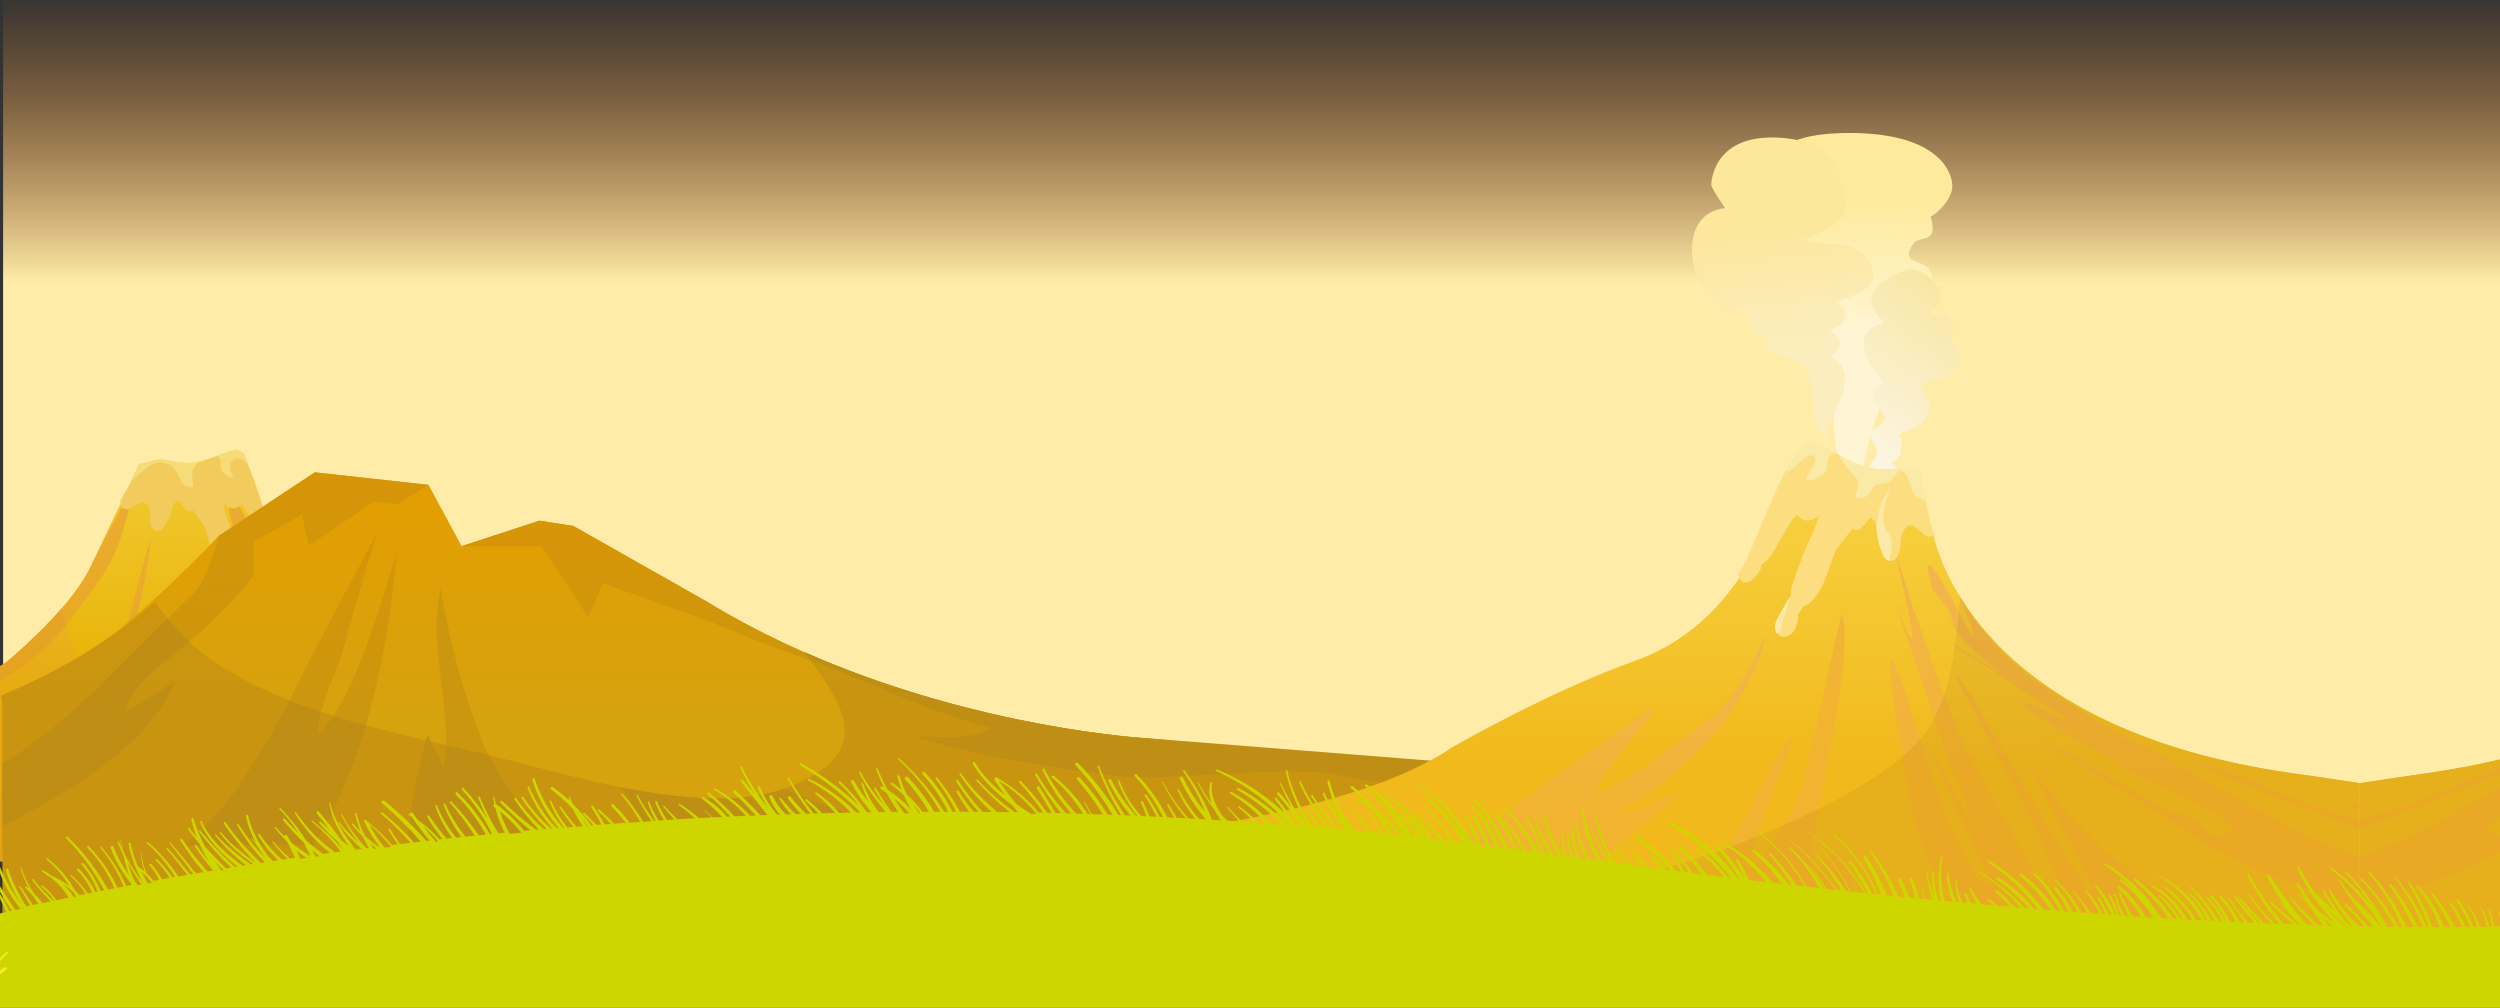 <?xml version="1.0" encoding="UTF-8"?> <svg xmlns="http://www.w3.org/2000/svg" xmlns:xlink="http://www.w3.org/1999/xlink" version="1.1" id="Слой_1" x="0px" y="0px" viewBox="0 0 2167.9 874" style="enable-background:new 0 0 2167.9 874;" xml:space="preserve"><rect x="0" y="0" width="2167.9" height="874" fill="#333333" stroke="none"/> <style type="text/css"> .st0{fill:url(#SVGID_1_);} .st1{fill:url(#SVGID_00000173162779967495174000000013169148262671301522_);} .st2{fill:url(#SVGID_00000026148099336557657680000000420383193595119029_);} .st3{fill:url(#SVGID_00000104686833663881822660000017625797307895948713_);} .st4{fill:url(#XMLID_00000013914504842868787890000009838317823383161011_);} .st5{fill:url(#XMLID_00000031167247517775879940000013832763532540258220_);} .st6{fill:url(#XMLID_00000064315378464262095630000007881667703911666340_);} .st7{fill:url(#SVGID_00000096741556258705504000000000840495129236432779_);} .st8{fill:url(#XMLID_00000119828380108143008440000010181184614641834685_);} .st9{fill:url(#SVGID_00000010286013844545618440000016783797556666356913_);} .st10{fill:url(#SVGID_00000059992245246195683880000012858079696768619426_);} .st11{fill:url(#XMLID_00000023967747719575146160000009845660290278388363_);} .st12{fill:url(#XMLID_00000104705183244696899250000005000021102597155733_);} .st13{fill:url(#XMLID_00000049220749423839730780000004356715861061816465_);} .st14{fill:#E87D21;} .st15{fill:#F2CB5C;} .st16{fill:#F6DC78;} .st17{fill:url(#SVGID_00000095313509760783108370000005070742014214028681_);} .st18{fill:url(#XMLID_00000064338528230811606100000000157986175309898144_);} .st19{fill:url(#XMLID_00000130628891299064806770000012877594914710206606_);} .st20{fill:url(#XMLID_00000005987564678023984650000015826354555135836312_);} .st21{fill:url(#SVGID_00000104668654638716318210000014804219260856574872_);} .st22{fill:url(#SVGID_00000133493445841260299660000012614065813360546970_);} .st23{fill:url(#XMLID_00000142137715508417406110000011591418714579401364_);} .st24{fill:url(#SVGID_00000065760637811213245620000009587137892379057572_);} .st25{fill:url(#XMLID_00000085952501317481629920000010700925341143559313_);} .st26{fill:url(#XMLID_00000109713719014931335020000012448983603299043726_);} .st27{fill:url(#XMLID_00000096746181319190772500000014162123837455372199_);} .st28{fill:url(#SVGID_00000042694387307814190810000015363080314886714249_);} .st29{fill:url(#SVGID_00000075871568133322211540000011772742877091193021_);} .st30{fill:url(#XMLID_00000158027469493862391550000008035290575201793177_);} .st31{fill:url(#XMLID_00000049197247163059946680000001245386499455712651_);} .st32{fill:url(#SVGID_00000114051809056144372150000014494746118852503172_);} .st33{fill:url(#XMLID_00000170996756417319006820000008410751090592258186_);} .st34{fill:url(#XMLID_00000168094192792132692260000010011655001369270975_);} .st35{fill:url(#XMLID_00000066500760609928735180000007302598934112901563_);} .st36{fill:url(#SVGID_00000056410539076302586140000011701251805764644256_);} .st37{fill:url(#SVGID_00000101825900536246806560000003382827783331285915_);} .st38{fill:url(#SVGID_00000127007476128509393250000017099003035362825629_);} .st39{fill:url(#SVGID_00000095310063966056991740000008503218152327859637_);} .st40{fill:url(#XMLID_00000033326934857139870260000010419066292965378973_);} .st41{fill:url(#XMLID_00000049187145282239149860000013836970534115960980_);} .st42{fill:url(#XMLID_00000169553665676063709100000008633020764639646125_);} .st43{fill:url(#SVGID_00000079460704819508345870000012473670877997369526_);} .st44{fill:url(#SVGID_00000065042472677910160180000007252246429873264261_);} .st45{fill:url(#SVGID_00000146483747482146809740000012718667203862700973_);} .st46{fill:#FCDD80;} .st47{fill:#FAEAA7;} .st48{fill:url(#SVGID_00000110467828626167486930000000993227078573780376_);} .st49{fill:url(#SVGID_00000161619643131747028420000005027660726475123863_);} .st50{fill:url(#SVGID_00000150788800325151964990000006638306575169302147_);} .st51{fill:url(#SVGID_00000104679373008147649580000017057430796108615838_);} .st52{fill:url(#SVGID_00000096746813686288068830000004175939522147935118_);} .st53{fill:url(#SVGID_00000095319433713264170110000014213623092726407335_);} .st54{fill:url(#SVGID_00000081637914599700547790000007987169497469091233_);} .st55{fill:url(#SVGID_00000102538169902012516620000003561823954183486896_);} .st56{fill:url(#SVGID_00000168115163752982517910000017804977610047450280_);} .st57{fill:url(#SVGID_00000054247255421744328040000005736146060333651125_);} .st58{fill:#FAC400;} .st59{fill:#CED600;} .st60{fill:#FED300;} .st61{display:none;} .st62{display:inline;fill:#7A5D41;} .st63{display:inline;fill:#6E4331;} .st64{display:inline;fill:#A6884F;} .st65{display:inline;fill:#954D2B;} .st66{display:inline;fill:#802F1A;} .st67{display:inline;fill:#B07633;} .st68{display:inline;} .st69{fill:#845B49;} .st70{fill:#784938;} .st71{fill:#AC7355;} .st72{display:inline;fill:#784938;} .st73{display:inline;fill:#AC7355;} .st74{display:inline;fill:#AC5730;} .st75{display:inline;fill:#9C351A;} .st76{display:inline;fill:#C28539;} .st77{display:inline;fill:#856544;} .st78{display:inline;fill:#7A4A37;} .st79{display:inline;fill:#AE9153;} .st80{display:inline;fill:#8D4828;} .st81{display:inline;fill:#7C2E17;} .st82{display:inline;fill:#A26C2E;} .st83{fill:#FAE931;} </style> <g id="Layer_1"> <linearGradient id="SVGID_1_" gradientUnits="userSpaceOnUse" x1="1199.35" y1="495" x2="1199.35" y2="-285.838" gradientTransform="matrix(-1 0 0 1 2286 278)"> <stop offset="0.676" style="stop-color:#FFECA8"></stop> <stop offset="1" style="stop-color:#F28A2C;stop-opacity:0"></stop> </linearGradient> <rect x="2.7" class="st0" width="2167.9" height="773"></rect> </g> <g id="Layer_3"> <g> <g id="XMLID_4482_"> <g id="XMLID_5329_"> <linearGradient id="SVGID_00000027598384301413841250000005774753223701921438_" gradientUnits="userSpaceOnUse" x1="1434.185" y1="478.55" x2="1434.185" y2="134.528" gradientTransform="matrix(0.931 -7.400000e-03 0 1 -1052.944 279.911)"> <stop offset="0.369" style="stop-color:#E6AE00"></stop> <stop offset="0.917" style="stop-color:#F0C62A"></stop> <stop offset="0.996" style="stop-color:#F2C92F"></stop> </linearGradient> <path style="fill:url(#SVGID_00000027598384301413841250000005774753223701921438_);" d="M0,578.7c1.9-1.5,3.7-3,5.6-4.5 c0,0,55.1-44.8,73-82.8s40.9-86.2,40.9-86.2l91.2-0.8c0,0,42,118.8,130.6,191.9c98.4,81.2,224.7,91.4,224.7,91.4v57.9L0,746.8 V578.7z"></path> <g id="XMLID_5330_"> <linearGradient id="SVGID_00000171696913820661228840000012562162370407922818_" gradientUnits="userSpaceOnUse" x1="1200.603" y1="478.416" x2="1200.603" y2="174.254" gradientTransform="matrix(0.931 -7.400000e-03 0 1 -1052.944 279.911)"> <stop offset="0.344" style="stop-color:#E6A816"></stop> <stop offset="0.825" style="stop-color:#EAAB2F"></stop> <stop offset="0.996" style="stop-color:#EBAC38"></stop> </linearGradient> <path style="fill:url(#SVGID_00000171696913820661228840000012562162370407922818_);" d="M0,691.5c3.5-2.6,7-5.4,10.4-8.2 c20.2-17,38.8-37.3,55.2-60.5c15.6-22,30.3-47.2,43.5-78.3c2.9-6.8,22.7-85.7,21.7-76.5c-12.3,109.4-55.9,162.7-58.5,168 c-0.1,0.2,0.1,0.5,0.3,0.4C82,633,88.2,623,96.2,616.2c0.1-0.1,1.3-1.2,1.4-1.2c0.1,0.1-52.4,110.7-70.3,131.8H0V691.5z"></path> <linearGradient id="SVGID_00000101810955648394996490000017459672841458608276_" gradientUnits="userSpaceOnUse" x1="1192.747" y1="478.874" x2="1192.747" y2="134.614" gradientTransform="matrix(0.931 -7.400000e-03 0 1 -1052.944 279.911)"> <stop offset="0.344" style="stop-color:#E6A816"></stop> <stop offset="0.825" style="stop-color:#EAAB2F"></stop> <stop offset="0.996" style="stop-color:#EBAC38"></stop> </linearGradient> <path style="fill:url(#SVGID_00000101810955648394996490000017459672841458608276_);" d="M0,577.7c1.9-1.2,3.7-2.3,5.6-3.5 c0,0,55.1-44.8,73-82.8c12.8-27.2,32.1-57.8,37.6-75.1c-2.3,18.7-7.1,36.9-12.9,54c-8.8,26.2-28.3,47.5-43.2,68.3 c-15.8,22-36.4,37.5-57,50C2,589.1,1,589.8,0,590.4V577.7z"></path> <linearGradient id="XMLID_00000004523577162576054170000014963468961934301349_" gradientUnits="userSpaceOnUse" x1="1273.853" y1="478.738" x2="1273.853" y2="134.608" gradientTransform="matrix(0.931 -7.400000e-03 0 1 -1052.944 279.911)"> <stop offset="0.344" style="stop-color:#E6A816"></stop> <stop offset="0.825" style="stop-color:#EAAB2F"></stop> <stop offset="0.996" style="stop-color:#EBAC38"></stop> </linearGradient> <path id="XMLID_5333_" style="fill:url(#XMLID_00000004523577162576054170000014963468961934301349_);" d="M152.3,567.7 c-2.3,18.7-5.2,37.2-8.9,55.5c-1.7,8.4-3.6,16.7-5.6,24.9c-2,7.9-4.1,15.6-6.2,23.4c-3.5,13.2-8.9,25.2-14.8,36.7 c-6,11.7-12.4,22.9-18.1,34.8c-0.6,1.2-1.1,2.4-1.7,3.6l73.3-0.2c-2.8-25.8-4.8-51.9-11.3-76.4c-1.8,7.9-6.2,14.3-7.8,22.2 c-0.1,0.3-0.4,0.3-0.4,0c-1.2-8.8-1.4-17.7-1.1-26.6C150.7,633.2,158.1,600,152.3,567.7z"></path> <linearGradient id="XMLID_00000137842860400897883640000006428759222866453435_" gradientUnits="userSpaceOnUse" x1="1383.712" y1="478.257" x2="1383.712" y2="218.591" gradientTransform="matrix(0.931 -7.400000e-03 0 1 -1052.944 279.911)"> <stop offset="0.344" style="stop-color:#E6A816"></stop> <stop offset="0.825" style="stop-color:#EAAB2F"></stop> <stop offset="0.996" style="stop-color:#EBAC38"></stop> </linearGradient> <path id="XMLID_5332_" style="fill:url(#XMLID_00000137842860400897883640000006428759222866453435_);" d="M215.9,668.8 c-4.7-6.3-8.4-14-11.6-21.7c-7.2-17.4-12.5-36.2-17.3-55c-4.2-16.5,1.4,60.7,9.5,91.6c5.7,21.8,12.9,43.5,22.7,62.7l67.2-0.1 c-1.9-2.2-3.7-4.4-5.6-6.7c-7.1-8.7-14-18.1-19.6-28.5c-6.3-11.6-12-23.9-17.5-36.1c-5.5-12.3-10.7-25-15.3-38 c-4.6-13.1-8.4-26.8-12.4-40.3c-8.1-27.9-15.9-55.9-23.6-84.1c-7.6-27.9,1.8,53.2,5.7,71.8c1,4.9,4.4,21.5,5.2,24.8 c1.6,7.1,9.8,34.8,11.4,42c1.2,5.7,2.2,11.6,1.8,17.6C216.2,668.9,216,669,215.9,668.8z"></path> <linearGradient id="XMLID_00000097475104974021259620000016465102218503669429_" gradientUnits="userSpaceOnUse" x1="1540.453" y1="478.654" x2="1540.453" y2="134.688" gradientTransform="matrix(0.931 -7.400000e-03 0 1 -1052.944 279.911)"> <stop offset="0.344" style="stop-color:#E6A816"></stop> <stop offset="0.825" style="stop-color:#EAAB2F"></stop> <stop offset="0.996" style="stop-color:#EBAC38"></stop> </linearGradient> <path id="XMLID_5331_" style="fill:url(#XMLID_00000097475104974021259620000016465102218503669429_);" d="M548.8,727.2 c-11.5-2-22.9-4.3-34.3-6.9c-10.9-2.5-22.1-4.8-32.8-8.4c-19.6-6.7-37.6-19.4-56.5-29c-4.7-2.4-9.5-4.6-14.4-6.4 c-2.5-1-21-20.5-23.6-21.2c-1.2-0.3-42.2-32.8-43.3-33c-1.4-0.3-43.4-38.1-42.8-37c4.1,8.1,109,102.7,115.5,107 c11.8,7.9,26.3,14.1,32.4,31.2c0.1,0.2-0.1,0.4-0.3,0.4c-3.4-0.4-6.8-1.3-10.1-2.4c-16-5.4-31.4-14.6-46-24.6 C376,685.5,361,671,346.9,654.7c-15.2-17.7-29.3-36.9-43.6-55.9c-7.1-9.5-14.3-18.9-21.7-27.9c-7.2-8.8-14.4-17.4-20.8-27.3 c-12.6-19.5-22.6-41.7-32.8-63.6c-5.1-11.1-10.4-22.1-16-32.7c-2.9-5.4-5.9-10.7-9-15.9c-0.7-1.2-4.6-8.2-5.2-7.8 c-0.6,0.4-0.2,6.7-0.1,7.6c1.1,24,11.1,46.6,20.6,66.3c4.7,9.7,9.6,19.1,14.6,28.5c5.8,11,11.2,22.2,17.5,32.7 c11.4,19,24.3,35.9,38.6,51c6.3,6.7,12.8,13.5,18.5,21.2c4.3,5.8,8.9,12.7,10.1,21c0,0.3-0.2,0.2-0.3,0.4 c-8.3,10.5-10.6-2.9-14.2-10.7c-1.5-3.1-4.7-4.1-7-6.1c-1.1-0.9-2.2-1.8-3.3-2.7c-0.4-0.4-0.9-0.7-1.3-1.1 c-0.2-0.4-0.3-0.4-0.1,0c0,0.3-50.2-68.5-50.1-68.2c2.7,8.5,57,85.9,61.3,93.2c8.5,14.4,19.1,26.5,30.2,37.2 c12.2,11.7,25.2,21.9,38.5,31.1c11,7.6,22.2,14.6,33.6,21.1l161.6-0.4V730C560.3,729.1,554.5,728.2,548.8,727.2z"></path> </g> </g> <g id="XMLID_4483_"> <linearGradient id="SVGID_00000088130173701781991120000009764811955357622690_" gradientUnits="userSpaceOnUse" x1="1434.239" y1="478.551" x2="1434.239" y2="134.543" gradientTransform="matrix(0.931 -7.400000e-03 0 1 -1052.944 279.911)"> <stop offset="0.369" style="stop-color:#E6A80E"></stop> <stop offset="0.903" style="stop-color:#EEBF2F"></stop> <stop offset="0.996" style="stop-color:#EFC334"></stop> </linearGradient> <path style="fill:url(#SVGID_00000088130173701781991120000009764811955357622690_);" d="M0,578.7c1.9-1.5,3.7-3,5.6-4.5 c0,0,26.2-21.4,48.4-47.1c4.3,22.6,11.3,44.9,22.7,65.1c11.9,21.2,28.7,39.3,49.3,52.4c11,7,23.3,12.1,35.5,16.6 c15.3,5.6,30.9,10.2,46.8,14c17.4,4.1,35.1,7.3,53,9.1c17.4,1.8,35,2.5,52.5,1.1c15.6-1.3,31.2-4.2,45.6-10.3 c12.7-5.4,24.2-13.6,32.1-24.9c3.3-4.7,5.8-9.7,7.6-15c83.9,45.8,167,52.5,167,52.5v57.9L0,746.8V578.7z"></path> <g id="XMLID_4484_"> <linearGradient id="XMLID_00000046324242765306680260000006467152143649253506_" gradientUnits="userSpaceOnUse" x1="1233.863" y1="478.416" x2="1233.863" y2="174.256" gradientTransform="matrix(0.931 -7.400000e-03 0 1 -1052.944 279.911)"> <stop offset="0.344" style="stop-color:#E4A217"></stop> <stop offset="0.783" style="stop-color:#E7A530"></stop> <stop offset="0.996" style="stop-color:#E8A73B"></stop> </linearGradient> <path id="XMLID_5327_" style="fill:url(#XMLID_00000046324242765306680260000006467152143649253506_);" d="M96.2,616.2 c0.1-0.1,1.3-1.2,1.4-1.2c0,0-0.5,1.1-1.5,3.1c-0.3-0.3-0.6-0.7-0.9-1C95.5,616.8,95.8,616.5,96.2,616.2z"></path> <linearGradient id="SVGID_00000021108810626840347790000016332706349933421470_" gradientUnits="userSpaceOnUse" x1="1181.743" y1="478.416" x2="1181.743" y2="174.254" gradientTransform="matrix(0.931 -7.400000e-03 0 1 -1052.944 279.911)"> <stop offset="0.344" style="stop-color:#E4A217"></stop> <stop offset="0.783" style="stop-color:#E7A530"></stop> <stop offset="0.996" style="stop-color:#E8A73B"></stop> </linearGradient> <path style="fill:url(#SVGID_00000021108810626840347790000016332706349933421470_);" d="M0,691.5c3.5-2.6,7-5.4,10.4-8.2 c20.2-17,38.8-37.3,55.2-60.5c5.2-7.4,10.3-15.1,15.3-23.3c2.3,3.6,4.8,7.1,7.4,10.5c-8.5,15.5-15.1,24-16.1,26 c-0.1,0.2,0.1,0.5,0.3,0.4c8.8-3.2,14.8-12.1,22.1-18.8c0.4,0.4,0.8,0.9,1.1,1.3c-9.4,19.8-52.5,109.2-68.4,127.9H0V691.5z"></path> <linearGradient id="SVGID_00000114778146995697135900000016822040180854968744_" gradientUnits="userSpaceOnUse" x1="1161.131" y1="478.872" x2="1161.131" y2="134.615" gradientTransform="matrix(0.931 -7.400000e-03 0 1 -1052.944 279.911)"> <stop offset="0.344" style="stop-color:#E4A217"></stop> <stop offset="0.783" style="stop-color:#E7A530"></stop> <stop offset="0.996" style="stop-color:#E8A73B"></stop> </linearGradient> <path style="fill:url(#SVGID_00000114778146995697135900000016822040180854968744_);" d="M0,577.7c1.9-1.2,3.7-2.3,5.6-3.5 c0,0,26.2-21.4,48.4-47.1c1,5.1,2.1,10.1,3.3,15.1c-15.4,20.1-34.8,34.5-54.2,46.2c-1.1,0.7-2.1,1.4-3.1,2 C0,590.4,0,577.7,0,577.7z"></path> <linearGradient id="XMLID_00000018929160430024700520000008972865678898527129_" gradientUnits="userSpaceOnUse" x1="1273.745" y1="478.738" x2="1273.745" y2="134.603" gradientTransform="matrix(0.931 -7.400000e-03 0 1 -1052.944 279.911)"> <stop offset="0.344" style="stop-color:#E4A217"></stop> <stop offset="0.783" style="stop-color:#E7A530"></stop> <stop offset="0.996" style="stop-color:#E8A73B"></stop> </linearGradient> <path id="XMLID_4487_" style="fill:url(#XMLID_00000018929160430024700520000008972865678898527129_);" d="M116.7,708.2 c5.9-11.5,11.3-23.5,14.8-36.7c1.8-6.9,3.7-13.8,5.5-20.7c4.2,2.1,8.6,4.1,13,5.9c-0.2,3-0.3,5.9-0.4,8.9 c-0.3,8.9-0.1,17.8,1.1,26.6c0,0.3,0.4,0.4,0.4,0c1.6-8,6-14.4,7.8-22.2c6.6,24.6,8.5,50.7,11.3,76.4l-73.3,0.2 c0.6-1.2,1.1-2.4,1.7-3.6C104.3,731.2,110.8,719.9,116.7,708.2z"></path> <linearGradient id="XMLID_00000167363231389952479250000011945989826778947478_" gradientUnits="userSpaceOnUse" x1="1387.916" y1="478.257" x2="1387.916" y2="218.579" gradientTransform="matrix(0.931 -7.400000e-03 0 1 -1052.944 279.911)"> <stop offset="0.344" style="stop-color:#E4A217"></stop> <stop offset="0.783" style="stop-color:#E7A530"></stop> <stop offset="0.996" style="stop-color:#E8A73B"></stop> </linearGradient> <path id="XMLID_4486_" style="fill:url(#XMLID_00000167363231389952479250000011945989826778947478_);" d="M208.2,675.1 c12.8,3,25.8,5.5,38.8,7.4c4.4,9.7,9.1,19.3,14,28.4c5.7,10.4,12.6,19.8,19.6,28.5c1.8,2.3,3.7,4.5,5.6,6.7l-67.2,0.1 c-9.8-19.2-17-40.9-22.7-62.7c-0.9-3.5-1.8-7.7-2.7-12.2C198.5,672.8,203.4,674,208.2,675.1z"></path> <linearGradient id="XMLID_00000168100614969867899710000015577929343077993856_" gradientUnits="userSpaceOnUse" x1="1607.562" y1="478.553" x2="1607.562" y2="134.571" gradientTransform="matrix(0.931 -7.400000e-03 0 1 -1052.944 279.911)"> <stop offset="0.344" style="stop-color:#E4A217"></stop> <stop offset="0.783" style="stop-color:#E7A530"></stop> <stop offset="0.996" style="stop-color:#E8A73B"></stop> </linearGradient> <path id="XMLID_4485_" style="fill:url(#XMLID_00000168100614969867899710000015577929343077993856_);" d="M359.2,675.1 c1.6-0.7,3.2-1.4,4.7-2.2c9,8.9,18.5,16.9,28.5,23.8c14.6,10,30.1,19.2,46,24.6c3.3,1.1,6.7,2,10.1,2.4c0.1,0,0.3-0.2,0.3-0.4 c-6.1-17.1-20.6-23.2-32.4-31.2c-2.3-1.5-17-14.4-35.2-30.8c2.1-1.9,4.1-3.9,6-6.1c3.1,1.4,20.9,20.2,23.4,21.2 c4.9,1.8,9.7,4,14.4,6.4c18.9,9.5,36.9,22.3,56.5,29c10.8,3.6,21.9,5.9,32.8,8.4c11.4,2.6,22.8,4.9,34.3,6.9 c5.7,1,11.4,1.9,17.2,2.8v15.6L404.4,746c-11.4-6.5-22.6-13.5-33.6-21.1c-13.3-9.2-26.3-19.4-38.5-31.1c-3.1-3-6.2-6.1-9.1-9.3 C335.5,682.8,347.8,680,359.2,675.1z"></path> </g> </g> </g> <path id="XMLID_1949_" class="st14" d="M185,470.2c1.5,4,2.8,8,4.3,12c1,2.7,2.2,5.3,3.5,7.8c-0.3-0.4-0.6-0.7-0.8-1.1 c-4-5.4-5.9-12.4-7.7-19.1C184.4,470,184.7,470.1,185,470.2z"></path> <g id="XMLID_1840_"> <path id="XMLID_1948_" class="st15" d="M104.2,434c3.3-4.9,6.2-10,9-15.1c2.5-4.6,4.9-9.5,6.4-14.5c0.2-0.6,0.3-1.3,0.5-1.9 c1.6-0.2,3.2-0.5,4.8-0.9c4.3-1,8.6-2.7,13-3.2c0.8-0.1,0.8-0.1,0.2,0c0.4,0,0.9,0,1.3,0c1.4,0.1,2.8,0.3,4.2,0.5 c1.7,0.3,3.3,0.6,5.3,1c5.7,1.1,11.2,1.9,17.1,1.5c11.1-0.9,20.7-5.9,30.8-9.3c1.7-0.6,3.4-1.1,5.2-1.6c0.8-0.2,1.6-0.4,2.5-0.5 c0.2,0,0.5,0,0.7,0c0.2,0.1,0.4,0.1,0.6,0.1c1.9,0.8,3.8,1.9,5.6,3.1c2.1,5.4,4.2,10.7,6.2,16.1c1.7,4.6,3.1,8,4.3,11.6 c1.5,4.5,3,9.1,4.5,13.6c3.4,10,7,19.9,11.8,29.3c2.6,5,5.9,11.3,10.3,16.2c-0.1,1-0.5,1.9-1.2,2.8c-2.4,3.4-6.1,3.8-9.3,1.2 c-2.2-1.7-3.9-3.9-5.3-6.3c-1-1.7-1.1-3.3-0.6-4.7c-6-3.2-9.8-12.3-12.3-17.8c-2.9-6.1-5.7-12.7-10.3-17.7 c-1.5,1.5-3.5,2.6-5.3,3c-3.9,0.8-7.5-0.9-10.4-3.5c-0.1-0.1-0.2-0.2-0.3-0.3c0,0.4,0.1,0.7,0.2,1.1c1.8,9.1,5.9,18,8.5,26.9 c1.3,4.4,2.5,8.9,3.7,13.4c1,4,2.5,8.3,1.5,12.4c0.2,0.2,0.3,0.5,0.5,0.8c1.9,3.6,3.6,7.2,5.3,10.8c1.7,3.7,4.3,7.9,2.4,12 c-2,4.3-7.1,4.7-10.7,2.2c-3.3-2.4-4.8-6.3-5-10.3c0-1.2,0.2-2.2,0.6-3c-1-1.9-2-3.8-3-5.6c-0.2-0.3-0.3-0.6-0.4-0.9 c-3.4-1.1-6.2-4.3-8.3-7.1c-5.2-7.1-6.8-17.1-9.2-25.5c-0.6-2.1-1.2-4.2-1.8-6.3c-3.5-5.1-7-10.1-10.5-15.2c-2.2,1-4.9,1-6.6-1.1 c-1.2-1.5-2.5-3-3.7-4.6c-0.7-0.8-1.3-1.9-2.1-2.8c-1.4,0.6-3,1.6-3.8,2.4c-1.5,1.7-1.6,4.3-2.2,6.4c-1.5,5.3-3.9,10.3-7.1,14.8 c-3.1,4.4-8.9,3.5-10.8-1.4c-2.1-5.5,0.7-12.3-2.4-17.2c-1.2-2-3.2-3.8-5.7-3.1c-3.4,0.9-6.9,3.6-10,5.2 c-3.7,1.9-9.3-0.4-8.9-5.2C104,435.3,104.1,434.6,104.2,434z"></path> <path id="XMLID_1935_" class="st16" d="M104.2,434c1.2-1.8,2.3-3.6,3.4-5.4c-1.4,3.2-2.6,6.5-3.2,9.9c-0.3-0.8-0.5-1.6-0.4-2.6 C104,435.3,104.1,434.6,104.2,434z"></path> <path id="XMLID_1908_" class="st16" d="M187.4,395.5c3.1-1.2,6.2-2.4,9.3-3.4c1.7-0.6,3.4-1.1,5.2-1.6c0.8-0.2,1.6-0.4,2.5-0.5 c0.2,0,0.5,0,0.7,0c0.2,0.1,0.4,0.1,0.6,0.1c1.9,0.8,3.8,1.9,5.6,3.1c1.1,2.7,2.1,5.4,3.2,8.1c-4.2-3.4-9-5.5-13-1.9 c-4.3,3.9-1,10.9,1.2,15.4h-0.1c-1.1-0.3-2.3-0.8-3.4-1.3c-2.3-1.1-5.3-2.7-6.8-5s-1-5.4-0.9-8.1 C191.6,397.8,189.6,395.8,187.4,395.5z"></path> <path id="XMLID_1902_" class="st16" d="M119.6,404.3c0.2-0.6,0.3-1.3,0.5-1.9c1.6-0.2,3.2-0.5,4.8-0.9c4.3-1,8.6-2.7,13-3.2 c0.8-0.1,0.8-0.1,0.2,0c0.4,0,0.9,0,1.3,0c1.4,0.1,2.8,0.3,4.2,0.5c1.7,0.3,3.3,0.6,5.3,1c5.7,1.1,11.2,1.9,17.1,1.5 c6-0.5,11.5-2.2,17-4.2c-3.4,2.4-8.3,2.3-11.8,4.8c-4.3,3.2-5,8.1-4.4,13.2c0.2,1.4,1.6,5.7,0.6,7c-0.2,0.3-3.5,0.1-4.4-0.1 c-3.9-0.8-5.6-4.3-7.2-7.6c-1.8-3.8-3.7-7.7-7.1-10.3c-3.8-2.9-9.2-3.8-13.8-2.5c-5.2,1.5-9.8,6.1-14.1,9.2 c-3,2.2-5.4,4.9-7.6,7.9l0,0C115.7,414.2,118.1,409.4,119.6,404.3z"></path> </g> </g> <g> <g id="XMLID_00000138563575923970233550000010108435076656403897_"> <g id="XMLID_00000037687528469171183460000005055965847824754091_"> <linearGradient id="SVGID_00000156549536875823653460000017408570220305792644_" gradientUnits="userSpaceOnUse" x1="1489.43" y1="457.31" x2="1489.43" y2="131.611" gradientTransform="matrix(-1 0 0 1 2286 278)"> <stop offset="0.369" style="stop-color:#D6A20E"></stop> <stop offset="0.996" style="stop-color:#E49E00"></stop> </linearGradient> <path style="fill:url(#SVGID_00000156549536875823653460000017408570220305792644_);" d="M1591,723.9l-595.9-83.5 c0,0-205.8-11-382.5-118.9l-115.4-65.4l-29.4-4.6l-67.5,22.1l-28.7-53.2L273,409.6l-83.2,55c0,0-67.6,71.9-111.1,99 C53.8,579.2,27.6,592.3,1,603.4c0.7,2.7,1,5.5,1,8.3V734l1588.8-7.4C1592.5,726.6,1592.6,724.1,1591,723.9z"></path> <g id="XMLID_00000171690957392705956720000007495563173615205819_"> <linearGradient id="XMLID_00000022552359570049655770000013034662858336311465_" gradientUnits="userSpaceOnUse" x1="1289.81" y1="455.1" x2="1289.81" y2="164.146" gradientTransform="matrix(-1 0 0 1 2286 278)"> <stop offset="0.369" style="stop-color:#CA970F"></stop> <stop offset="0.996" style="stop-color:#D89507"></stop> </linearGradient> <path id="XMLID_00000062171690087255540500000013549105086830813576_" style="fill:url(#XMLID_00000022552359570049655770000013034662858336311465_);" d=" M612.6,521.5c176.7,107.9,382.5,118.9,382.5,118.9l595.9,83.5c1.7,0.2,1.5,2.7-0.2,2.7l-341.9,1.6c-7.2-1.8-14.5-3.7-21.7-5.5 c-43.4-10.9-86.9-21.4-130.8-30.1c-42.9-8.5-86-14.1-129.4-19.7c-43.6-5.6-87.3-11.9-130.1-22.1c-10.4-2.5-20.7-5.2-30.9-8.1 c-3-0.9-6-1.8-9-2.7c-1.1-0.3-4.8-0.9-5.2-1.3c0.6,0.6,6.5,0.1,7.4,0.2c2,0.1,4,0.2,6.1,0.2c18,0.7,37.2,1.7,53.7-7.1 c0.3-0.1,0.3-0.6-0.1-0.7c-47-11.9-90.8-33.3-135.9-50.7c-35.5-13.7-71.6-25.8-106.3-41.4L523,505.8l-12.9,29.5l-40.4-61.7 h-69.5l67.5-22.1l29.4,4.6L612.6,521.5z"></path> <linearGradient id="XMLID_00000111883098791678476650000007186809573550062988_" gradientUnits="userSpaceOnUse" x1="1872.8" y1="457.415" x2="1872.8" y2="29.52" gradientTransform="matrix(-1 0 0 1 2286 278)"> <stop offset="0.369" style="stop-color:#CA970F"></stop> <stop offset="0.996" style="stop-color:#D89507"></stop> </linearGradient> <path id="XMLID_00000075874845161936161510000017596713804331855263_" style="fill:url(#XMLID_00000111883098791678476650000007186809573550062988_);" d=" M382.2,509.9c3.7,23.2,8.6,46.2,14.8,68.9c2.8,10.4,5.9,20.7,9.3,30.9c3.2,9.8,6.9,19.4,10.3,29.1 c5.8,16.3,14.8,31.2,24.5,45.5c9.9,14.5,20.6,28.4,30.1,43.1c0.9,1.5,1.9,2.9,2.8,4.4l-121.6,0.6c4.7-32.1,7.9-64.5,18.8-95.2 c2.9,9.8,10.3,17.7,12.9,27.6c0.1,0.4,0.7,0.3,0.7-0.1c2-10.9,2.3-22,1.8-33.1C384.8,591.3,372.5,550.1,382.2,509.9z"></path> <linearGradient id="XMLID_00000181061036944171716230000011888081297787064758_" gradientUnits="userSpaceOnUse" x1="2033.95" y1="456.735" x2="2033.95" y2="163.409" gradientTransform="matrix(-1 0 0 1 2286 278)"> <stop offset="0.369" style="stop-color:#CA970F"></stop> <stop offset="0.996" style="stop-color:#D89507"></stop> </linearGradient> <path id="XMLID_00000044156329221317121890000015097371126898566845_" style="fill:url(#XMLID_00000181061036944171716230000011888081297787064758_);" d=" M276.6,636.3c7.8-7.9,13.9-17.4,19.3-27.1c12-21.7,20.8-45.2,28.8-68.6c7-20.5,13.2-41.3,19.4-62.1 c-1.6,19.2-3.8,38.4-6.7,57.5c-6.1,40.2-15,80.2-28.4,118.6c-9.5,27.2-21.4,54.3-37.6,78.2L160,733.3c3.1-2.8,6.2-5.6,9.2-8.4 c11.7-10.9,23.2-22.7,32.6-35.7c10.4-14.5,19.9-29.8,29.1-45.1c9.2-15.4,17.8-31.1,25.4-47.4c7.6-16.4,70.6-134.8,70.6-134.8 s-13.8,46-20.3,69.2c-1.7,6.2-3.5,12.3-5.3,18.4c-1.2,4.1-2,8.3-3.2,12.4c-2.7,8.8-6.1,17.3-9.4,25.9 c-3.4,8.7-6.8,17.5-9.4,26.5c-2,7.1-3.7,14.5-3,21.9C276.1,636.4,276.5,636.5,276.6,636.3z"></path> <linearGradient id="SVGID_00000158716262860547797490000002935114023682266552_" gradientUnits="userSpaceOnUse" x1="2099.2" y1="457.31" x2="2099.2" y2="112.727" gradientTransform="matrix(-1 0 0 1 2286 278)"> <stop offset="0.369" style="stop-color:#CA970F"></stop> <stop offset="0.996" style="stop-color:#D89507"></stop> </linearGradient> <path style="fill:url(#SVGID_00000158716262860547797490000002935114023682266552_);" d="M273,409.6 c-34.5,22.8-83.2,55-83.2,55s-10.1,39.2-22.1,50.3c-12.3,11.4-24.2,23.1-36,35c-23.7,23.7-47.1,47.8-72.3,70 c-18,15.8-37,30.2-57.4,42.6v54.1c5.9-2.9,11.8-5.9,17.6-8.9c22.1-11.6,43.7-24.4,63.9-39.1c18.4-13.4,36-28.6,50.1-46.6 c7.1-9,13.3-18.9,17.8-29.4c0.1-0.3,0.8-1.4,0.7-1.7c0.2-0.5,0.2-0.5-0.2,0c-0.7,0.4-1.5,0.9-2.2,1.3c-1.8,1.1-3.7,2.2-5.5,3.4 c-3.9,2.5-7.8,5.1-11.7,7.7c-7.6,5-15.3,9.8-23.6,13.4c-0.3,0.1-0.6-0.1-0.5-0.4c2-10.3,9.6-18.9,16.7-26.2 c9.5-9.7,20.1-18.1,30.6-26.6c23.6-18.9,45.1-40.2,64-63.9l0.3-29.8l41.8-23.6l6,27l56.7-38.4l19.7,2.6l27.4-16.9L273,409.6z"></path> </g> </g> <g id="XMLID_00000112607924777721707900000011755572370739218851_"> <linearGradient id="SVGID_00000182493363734035179550000001592180253926777476_" gradientUnits="userSpaceOnUse" x1="1342.4" y1="561" x2="1342.4" y2="-76.282" gradientTransform="matrix(-1 0 0 1 2286 278)"> <stop offset="0.369" style="stop-color:#C99510"></stop> <stop offset="0.996" style="stop-color:#D79607"></stop> </linearGradient> <path style="fill:url(#SVGID_00000182493363734035179550000001592180253926777476_);" d="M995.1,640.2c0,0-146-7.8-297.6-74.7 c7.2,9.8,14.5,19.6,20.9,30c9.4,15.1,19,34.4,11.3,52.2c-4.2,9.7-12.4,16.9-21.1,22.5c-12,7.8-25.6,13.5-39.5,16.9 c-27.3,6.8-56.2,6-84,2.9c-30.8-3.4-61.2-10-91.3-17.4c-27.7-6.8-55.2-14.4-82.9-20.9c-31.9-7.4-63.9-14.6-95.5-23.3 c-31.8-8.8-63.3-19.2-93-33.6c-14.4-7-28.8-14.9-41.8-24.4c-12.6-9.3-23.9-20.3-33.9-32.3c-4.3-5.2-8.4-10.5-12.3-16 c-16.9,14.7-35.5,28.7-55.6,41.2C53.8,578.9,27.6,592,1,603.1c0.7,2.8,1.1,5.6,1.1,8.5v227.1l1792.7-3.4 c32.8,2.3,63.3,3.5,91.4,3.7V726.1L995.1,640.2z"></path> <g id="XMLID_00000136396145384973103280000003772874930720726176_"> <linearGradient id="XMLID_00000091731693288706010120000015449359692352361622_" gradientUnits="userSpaceOnUse" x1="1461.95" y1="594.294" x2="1461.95" y2="-946.942" gradientTransform="matrix(-1 0 0 1 2286 278)"> <stop offset="0.369" style="stop-color:#BF8E14"></stop> <stop offset="0.996" style="stop-color:#CB8D11"></stop> </linearGradient> <path id="XMLID_00000143607441425329633600000005732883673977514933_" style="fill:url(#XMLID_00000091731693288706010120000015449359692352361622_);" d=" M585.2,690.1c27.8,3.1,56.7,3.9,84-2.9c3.6-0.9,7.1-1.9,10.6-3.1c16.2,7,32.7,13.2,49.3,18.9c30.1,10.4,350.2,146.3,381,154.3 H640.5c-17.8-15.5-86.1-157.8-102.5-174.7C553.6,685.7,569.3,688.3,585.2,690.1z"></path> <linearGradient id="SVGID_00000008829453570617016280000005135410392882334610_" gradientUnits="userSpaceOnUse" x1="994.2" y1="471.897" x2="994.2" y2="7.045" gradientTransform="matrix(-1 0 0 1 2286 278)"> <stop offset="0.369" style="stop-color:#BF8E14"></stop> <stop offset="0.996" style="stop-color:#CB8D11"></stop> </linearGradient> <path style="fill:url(#SVGID_00000008829453570617016280000005135410392882334610_);" d="M1886.1,710.7l-891-70.5 c0,0-146-7.8-297.6-74.7c1.8,2.4,3.5,4.8,5.3,7.2c6.8,2.5,13.5,5.1,20.2,7.7c45,17.4,88.8,38.8,135.9,50.7 c0.3,0.1,0.3,0.5,0.1,0.7c-16.4,8.8-35.6,7.8-53.7,7.1c-2-0.1-4-0.2-6.1-0.2c-0.9,0-6.8,0.4-7.4-0.2c0.4,0.4,4.1,1,5.2,1.3 c3,0.9,6,1.8,9,2.7c10.2,3,20.5,5.7,30.9,8.1c42.8,10.2,86.5,16.5,130.1,22.1c43.3,5.6,148.3-9.5,191.2-1 c43.9,8.7,203.4,31.1,248,28.2c241.9-15.7,390.8,40.4,398,42.2l81.9-1.7V710.7z"></path> <linearGradient id="XMLID_00000065766591234210137360000009103339375274002580_" gradientUnits="userSpaceOnUse" x1="1872.6" y1="457.236" x2="1872.6" y2="29.342" gradientTransform="matrix(-1 0 0 1 2286 278)"> <stop offset="0.369" style="stop-color:#BF8E14"></stop> <stop offset="0.996" style="stop-color:#CB8D11"></stop> </linearGradient> <path id="XMLID_00000115492051559294789790000015350354465587738033_" style="fill:url(#XMLID_00000065766591234210137360000009103339375274002580_);" d=" M373.7,643.2c3.5,7.2,8.4,13.7,10.5,21.4c0.1,0.4,0.7,0.3,0.7-0.1c1.1-6.1,1.7-12.2,1.9-18.3c8.1,1.9,16.2,3.7,24.3,5.6 c4.2,1,8.4,2,12.6,3c5.1,10.2,11.2,19.9,17.6,29.3c9.9,14.5,20.6,28.4,30.1,43.1c0.9,1.5,1.9,2.9,2.8,4.4l-121.6,0.6 c4.4-30.3,7.5-60.9,17-90C370.9,642.5,372.3,642.8,373.7,643.2z"></path> <linearGradient id="XMLID_00000139987483150307820720000001773192444544284863_" gradientUnits="userSpaceOnUse" x1="1914.55" y1="457.236" x2="1914.55" y2="29.345" gradientTransform="matrix(-1 0 0 1 2286 278)"> <stop offset="0.369" style="stop-color:#BF8E14"></stop> <stop offset="0.996" style="stop-color:#CB8D11"></stop> </linearGradient> <path id="XMLID_00000085971900797341150780000004028906569962678152_" style="fill:url(#XMLID_00000139987483150307820720000001773192444544284863_);" d=" M369.7,641.4c0.5-1.5,1-2.9,1.5-4.4c0.5,1.8,1.2,3.5,2,5.2C372.1,642,370.9,641.7,369.7,641.4z"></path> <linearGradient id="XMLID_00000113313511808153606410000000522035444017283760_" gradientUnits="userSpaceOnUse" x1="2047.4" y1="457.236" x2="2047.4" y2="29.341" gradientTransform="matrix(-1 0 0 1 2286 278)"> <stop offset="0.369" style="stop-color:#BF8E14"></stop> <stop offset="0.996" style="stop-color:#CB8D11"></stop> </linearGradient> <path id="XMLID_00000145027876182481700490000011016540527039300226_" style="fill:url(#XMLID_00000113313511808153606410000000522035444017283760_);" d=" M201.7,689c10.4-14.5,19.9-29.8,29.1-45.1c7.1-11.9,13.9-24.1,20.1-36.5c9,3.6,18.1,6.8,27.3,9.9c-1.6,6.1-2.7,12.4-2.1,18.7 c0,0.3,0.4,0.4,0.6,0.2c4.6-4.7,8.6-9.9,12.2-15.4c8.8,2.8,17.7,5.3,26.6,7.8c0.6,0.2,1.1,0.3,1.7,0.5 c-2.5,8.5-5.2,17-8.2,25.4c-9.5,27.2-21.4,54.3-37.6,78.2L160,733.2c3.1-2.8,6.2-5.6,9.2-8.4C180.9,713.7,192.3,702,201.7,689z "></path> <linearGradient id="SVGID_00000054974339165798018390000013450356793881881728_" gradientUnits="userSpaceOnUse" x1="2203" y1="457.132" x2="2203" y2="29.238" gradientTransform="matrix(-1 0 0 1 2286 278)"> <stop offset="0.369" style="stop-color:#BF8E14"></stop> <stop offset="0.996" style="stop-color:#CB8D11"></stop> </linearGradient> <path style="fill:url(#SVGID_00000054974339165798018390000013450356793881881728_);" d="M155.8,563.1c2.7-2.2,5.4-4.4,8.1-6.7 c-6.1-5.7-11.8-11.8-17.2-18.2c-0.5-0.6-1-1.2-1.5-1.9c-4.5,4.4-9,8.9-13.4,13.3c-23.7,23.7-47.1,47.8-72.3,70 c-18,15.8-37,30.2-57.4,42.6v54.1c5.9-2.9,11.8-5.9,17.6-8.9c22.1-11.6,43.7-24.4,63.9-39.1c18.4-13.4,36-28.6,50.1-46.6 c7.1-9,13.3-18.9,17.8-29.4c0.1-0.3,0.8-1.4,0.7-1.7c0.2-0.5,0.2-0.5-0.2,0c-0.7,0.4-1.5,0.9-2.2,1.3c-1.8,1.1-3.7,2.2-5.5,3.4 c-3.9,2.5-7.8,5.1-11.7,7.7c-7.6,5-15.3,9.8-23.6,13.4c-0.3,0.1-0.6-0.1-0.5-0.4c2-10.3,9.6-18.9,16.7-26.2 C134.6,580,145.2,571.5,155.8,563.1z"></path> </g> </g> </g> </g> <g> <linearGradient id="SVGID_00000006707432744942420940000000001098038324616340_" gradientUnits="userSpaceOnUse" x1="2703.037" y1="-158.653" x2="2693.657" y2="149.728" gradientTransform="matrix(1 0 0 1 -1094.673 278)"> <stop offset="0.159" style="stop-color:#FEEA9A"></stop> <stop offset="0.182" style="stop-color:#FEEB9E"></stop> <stop offset="0.549" style="stop-color:#FFF5D4"></stop> </linearGradient> <path style="fill:url(#SVGID_00000006707432744942420940000000001098038324616340_);" d="M1527.6,175.7 c-16.2,17.7-1.2,30,3.5,45.8c3.5,11.4-1,19.4,1.9,31.8c6.4,27.2,39.1,35,50,60.1c10,22.8,4.9,49.9,9.1,75.2 c3,17.7,10.3,32.5,18,45.4c1.1-1.5,1.5-3.5,3.4-2.2c-0.2-34.8,14.1-73.3,25.8-103.2c4.9-12.4,16.9-40.4,7-57.4 c7.5-11.5,22.8,6.7,29-2.6c5-7.5,0.8-30.3-3.1-35.9c-5.1-7.4-24.4-3.5-13.7-20.6c5.6-9,23.1,0.8,15.7-24.2 c5.6-2.6,20-16.2,18.7-28.1c0,0-0.5-44.5-89.3-44.5s-64.2,44.5-64.2,44.5L1527.6,175.7z"></path> <linearGradient id="XMLID_00000094583696086642287150000002374654223789509785_" gradientUnits="userSpaceOnUse" x1="2628.71" y1="102.167" x2="2633.238" y2="-150.449" gradientTransform="matrix(0.99 -0.14 0.14 0.99 -1052.938 644.029)"> <stop offset="0.254" style="stop-color:#FCEDBF"></stop> <stop offset="0.419" style="stop-color:#FCECB6"></stop> <stop offset="0.706" style="stop-color:#FCE79D"></stop> <stop offset="0.733" style="stop-color:#FCE79B"></stop> </linearGradient> <path id="XMLID_00000017512518709675370130000001046871904287211695_" style="fill:url(#XMLID_00000094583696086642287150000002374654223789509785_);" d=" M1596.4,160c3.7,4.7,5.7,10.6,4.8,18c-2.2,16.5-22.5,23.3-35.6,29.5c17.5,8,43.1-2.7,55.7,19.7c12.5,22.3-13.9,29.7-29.5,34.7 c14.1,8.4,9.7,20.7-5.7,24.4c11.6,4.8,12,16,2.2,23.3c31.2,17.7-10.6,55.8-4.3,79.1c0.1-4.2-1.6-7.6-7.3-17.5 c-9.1-18.9,1.4-48.4-21.6-59.3c-8.4-4-28.5-3.9-19.8-19.9c-9.9,0.1-23.1-9.1-15.9-18.9c-26.7-0.1-46-19-50.9-43.9 c-4.4-22,1.9-46.1,27.4-48.7c-2-3.7-9-12.3-12-19.9c0,0-0.2-43.6,56.9-41.3C1597.9,121.6,1596.4,160,1596.4,160z"></path> <linearGradient id="XMLID_00000159460465757565175790000008071273681957058727_" gradientUnits="userSpaceOnUse" x1="1485.925" y1="-455.981" x2="1457.918" y2="-128.641" gradientTransform="matrix(-0.516 -0.463 -0.429 0.478 2266.858 1155.972)"> <stop offset="0" style="stop-color:#F7E6A0"></stop> <stop offset="0.186" style="stop-color:#F9EAB2"></stop> <stop offset="0.807" style="stop-color:#FDF5E6"></stop> </linearGradient> <path id="XMLID_00000096772308982939246920000013947591562928538763_" style="fill:url(#XMLID_00000159460465757565175790000008071273681957058727_);" d=" M1608.8,458.2c5.6-6.1,12.8-12.5,17.5-19.2c5-7.2,1.7-10.1,4.8-16.4c3.2-6.4,21.7-13.4,8.7-20.9c10.2-5.6,8.3-10.2,9.3-19.1 c0.5-3.9-3.9-3-0.9-7c1.4-1.9,9-2.6,11.4-4.1c19.2-12,14.7-25,6.2-38.1c7.3-4.5,15.6-1.9,23.5-7.3c10.6-7.2,11.4-14.2,7.5-23.9 c-0.9-2.4-5.3-5-5.6-7c-0.5-3.7,3.9-8.7,2.5-13.4c-2.7-9.4-12.4-9-20.7-6.7c0.9-5.6,8-9.2,9.3-15c1.5-6.2-2.7-12.2-6.1-16.4 c-4.5-5.6-12.5-11.1-20.7-10c-7.4,1.1-22.5,8.9-27.4,14.7c-11.4,13.5-2.3,23.2,5.7,31.5c-33.1,7.3-12,40.2-0.2,51.1 c-18.2,14.5-6.6,13.3-0.8,26.7c2.4,5.5,3.1,2.3-0.5,8.4c-2.4,4.1-6.4,4.3-7.7,6.6c-6.4,10.1,3.1,9.1,3,18.6c0,5-6.4,12.8-9.9,16.7 c4.9,6.8,5.7,7.5,4.5,14.2c-0.1,0.8-4,2.7-4.7,4.3c-0.5,0.9,0.8,5.7,0.3,7.5C1616.4,441.1,1612.7,449.4,1608.8,458.2z"></path> <g id="XMLID_00000142133800879094384760000002641251009873500863_"> <g id="XMLID_00000085234645782177787180000012362847268535509899_"> <linearGradient id="SVGID_00000065772196028241093970000011952572206513152400_" gradientUnits="userSpaceOnUse" x1="2522.15" y1="530.033" x2="2522.15" y2="139.441" gradientTransform="matrix(1 0 0 1 -1072 278)"> <stop offset="0.369" style="stop-color:#F1B91B"></stop> <stop offset="0.89" style="stop-color:#F6CE3C"></stop> <stop offset="0.996" style="stop-color:#F7D343"></stop> </linearGradient> <path style="fill:url(#SVGID_00000065772196028241093970000011952572206513152400_);" d="M2046.1,679.1 c-19.7-3.1-39.3-5.9-58.5-8.6c-289.5-41.1-312.1-212.1-312.1-212.1l-131.6-40.9c0,0-20.9,118-126,155.5 c-74.8,26.7-158.3,74.8-158.3,74.8C1147,724.4,872.1,733.9,860,737.6l-5.8,67.4l1191.8,2.3L2046.1,679.1L2046.1,679.1z"></path> <g id="XMLID_00000081642183838110432900000008922497650873394106_"> <linearGradient id="XMLID_00000170969455457951520990000013252887355828330884_" gradientUnits="userSpaceOnUse" x1="2364.075" y1="529.668" x2="2364.075" y2="252.818" gradientTransform="matrix(1 0 0 1 -1072 278)"> <stop offset="0.344" style="stop-color:#F2B430"></stop> <stop offset="0.808" style="stop-color:#F2B546"></stop> <stop offset="0.996" style="stop-color:#F2B64F"></stop> </linearGradient> <path id="XMLID_00000083083058619218171230000002444158774487981696_" style="fill:url(#XMLID_00000170969455457951520990000013252887355828330884_);" d=" M1052.8,805c15.8-4.4,148-36.5,162.4-43.2c56.8-26.9,179.3-125,214.8-145.9c33.9-19.9-153.4,164.1,54.2,5.7 c26.7-20.3,49.2-77.8,47-69.4c-26.7,99.4-121.1,147.6-126.9,152.5c-0.2,0.2,0.2,0.5,0.6,0.3c20.5-3.1,34-12,51.2-18.2 c0.2-0.1,2.8-1.1,3-1c0.1,0-113.5,100.3-152.4,119.4l-82.9-0.2H1052.8z"></path> <linearGradient id="XMLID_00000180324334197969712900000016538474348822489535_" gradientUnits="userSpaceOnUse" x1="2609.2" y1="531.543" x2="2609.2" y2="5.437" gradientTransform="matrix(1 0 0 1 -1072 278)"> <stop offset="0.344" style="stop-color:#F2B430"></stop> <stop offset="0.808" style="stop-color:#F2B546"></stop> <stop offset="0.996" style="stop-color:#F2B64F"></stop> </linearGradient> <path id="XMLID_00000164489548882335602040000002387371382274234801_" style="fill:url(#XMLID_00000180324334197969712900000016538474348822489535_);" d=" M1597,532.3c-4.9,16.9-30.6,144.5-38.6,161.1c-3.6,7.6-7.7,15.1-12.2,22.6c-4.2,7.2-8.3,14.7-13.5,21.2 c-47,60.4,33.2-109.5,20.6-99.1c-13,10.6-79.5,153.2-91.9,163.9c-1.2,1-2.4,2.2-3.6,3.2l158.8,0.5 c-6.1-23.5-10.3-47.3-24.5-69.6c-3.9,7.2-13.5,13-16.8,20.2c-0.1,0.3-0.9,0.2-0.9,0c-2.5-8-3-16.1-2.3-24.2 C1574.4,702.5,1609.7,561.6,1597,532.3z"></path> <linearGradient id="XMLID_00000035529473733265764090000002862984105964382092_" gradientUnits="userSpaceOnUse" x1="2855.283" y1="530.275" x2="2855.283" y2="166.698" gradientTransform="matrix(1 0 0 1 -1072 278)"> <stop offset="0.344" style="stop-color:#F2B430"></stop> <stop offset="0.808" style="stop-color:#F2B546"></stop> <stop offset="0.996" style="stop-color:#F2B64F"></stop> </linearGradient> <path id="XMLID_00000072993560533929187570000008601748709397985171_" style="fill:url(#XMLID_00000035529473733265764090000002862984105964382092_);" d=" M1728,766.9c-10.2-5.8-6,12.8-37.5-51.2c-9.9-20-39-126-49.4-143c-9.2-15,14.8,148.2,32.4,176.3c12.4,19.9,27.9,39.7,49.2,57.3 l204.8,0.3c-4.1-2-96.8-41.2-169.5-146.6c-9.8-14.2,67.9,123.8,55.7,114.3c-13.6-10.6-104.5-176.8-116.5-187.9 c-12-11.2,114.8,202.8,81.3,185c-13.7-7.4-54.3-89.1-62.9-101.5c-17.6-25.4-61.2-152.8-73.3-196.6 c-8.1-29.2,40.2,157.6-1.2,41.9c-1.7-4.8,49.2,147.7,50.9,150.7c3.5,6.5,17.2,46.9,20.6,53.5c2.6,5.1-39.9-75.6-40.7-70.1 C1671.9,649.5,1728.2,767,1728,766.9z"></path> <linearGradient id="SVGID_00000029038691330720424940000014675481793081183621_" gradientUnits="userSpaceOnUse" x1="3107.08" y1="530.021" x2="3107.08" y2="194.075" gradientTransform="matrix(1 0 0 1 -1072 278)"> <stop offset="0.344" style="stop-color:#F2B430"></stop> <stop offset="0.808" style="stop-color:#F2B546"></stop> <stop offset="0.996" style="stop-color:#F2B64F"></stop> </linearGradient> <path style="fill:url(#SVGID_00000029038691330720424940000014675481793081183621_);" d="M2046.1,698.7 c-14-6.8-23.3-11.4-21.9-10.6c10.1,6.1,17.3,10.8,21.9,14.3V698.7z"></path> <linearGradient id="SVGID_00000073701386204605459990000012300779225924271768_" gradientUnits="userSpaceOnUse" x1="3044.702" y1="530.021" x2="3044.702" y2="194.075" gradientTransform="matrix(1 0 0 1 -1072 278)"> <stop offset="0.344" style="stop-color:#F2B430"></stop> <stop offset="0.808" style="stop-color:#F2B546"></stop> <stop offset="0.996" style="stop-color:#F2B64F"></stop> </linearGradient> <path style="fill:url(#SVGID_00000073701386204605459990000012300779225924271768_);" d="M2046.1,710.9 c-16-3.1-51.6-16.7-53.1-16.9c-3.2-0.3-104.2-44.8-92.8-34c4.8,4.5,79.3,33.9,145.9,59.4V710.9L2046.1,710.9z"></path> <linearGradient id="SVGID_00000181082338230111443380000010468220318586276783_" gradientUnits="userSpaceOnUse" x1="2930.959" y1="530.021" x2="2930.959" y2="194.077" gradientTransform="matrix(1 0 0 1 -1072 278)"> <stop offset="0.344" style="stop-color:#F2B430"></stop> <stop offset="0.808" style="stop-color:#F2B546"></stop> <stop offset="0.996" style="stop-color:#F2B64F"></stop> </linearGradient> <path style="fill:url(#SVGID_00000181082338230111443380000010468220318586276783_);" d="M2046.1,744 c-16.1-6.4-31.6-13.3-46.6-20.6c-32.9-16.1-63.5-33.9-94.5-51.2c-15.5-8.6-31-17.3-47-25.6c-15.6-8.1-31.2-15.9-45.2-25 c-27.4-17.8-47.4-29.1-69.4-49.1c-11.1-10.1-33.4-34.2-45.1-57.3c-3.6-7.2,18.5,40.8,11.7,36c-1.6-1.1-53.1-104.8-33.9-39.4 c0.5,1.4,14.9,17.7,15,18.6c2.3,21.8,19.7,32.5,40.2,50.6c10.1,8.9-50.1-31.7-39.4-23.1c12.5,10.1,116.1,73.7,101,66.8 c-114.8-53.1,49.8,43.4,80.7,57.3c13.7,6.1,27.7,12.4,40,19.4c9.3,5.3,19.2,11.6,21.8,19.2c0.1,0.2-0.3,0.1-0.7,0.3 c-18.1,9.4-23.1-2.7-30.9-9.9c-3.2-2.8-10.1-3.7-15.2-5.6c-2.4-0.8-4.8-1.7-7.2-2.5c-1-0.3-1.9-0.7-3-1c-0.5-0.3-0.6-0.3-0.2,0 c-0.1,0.2-108.8-62.7-108.6-62.4c5.9,7.7,123.6,78.6,132.8,85.2c18.4,13.2,41.4,24.3,65.4,34.1c24.8,10.1,51,18.9,78.1,26.9 V744H2046.1z"></path> </g> </g> <g id="XMLID_00000141418506955439819220000002217088283083948211_"> <linearGradient id="SVGID_00000037668454003171012030000001339097038887856784_" gradientUnits="userSpaceOnUse" x1="2522.4" y1="530.021" x2="2522.4" y2="145.622" gradientTransform="matrix(1 0 0 1 -1072 278)"> <stop offset="0.369" style="stop-color:#E6AF1C"></stop> <stop offset="0.904" style="stop-color:#EBC437"></stop> <stop offset="0.996" style="stop-color:#ECC83C"></stop> </linearGradient> <path style="fill:url(#SVGID_00000037668454003171012030000001339097038887856784_);" d="M2046.1,679.1 c-19.7-3.1-39.3-5.9-58.5-8.6c-177.2-25.2-254.5-99.1-287.7-152.6c-0.9,8.2-1.7,16.5-2.6,24.7c-4,35.4-9.5,74.8-35,101.8 c-11.4,12-24.9,22-38.7,30.9c-16.2,10.6-33.4,19.8-50.8,28.2c-32.2,15.7-65.6,29-99.4,40.4c-43.3,14.7-88.7,21.2-134.2,24.3 c-24,1.6-48.1,2.2-72.1,2c-22.6-0.1-45.2-1.2-67.9-1.8c-21.1-0.5-42.2-3.9-62.9-7.6c-29.2-5.2-58.2-11.9-86.7-20.3 c-16.8-5-33.9-10.5-50.1-17.3c-74.1,9.8-133.7,12.7-139.2,14.4l-5.8,67.4l1191.8,2.3V679.1H2046.1z"></path> <g id="XMLID_00000068653814095709860440000003310946547346693012_"> <linearGradient id="XMLID_00000078758875073522919210000008982862064824425352_" gradientUnits="userSpaceOnUse" x1="2279.6" y1="529.668" x2="2279.6" y2="252.817" gradientTransform="matrix(1 0 0 1 -1072 278)"> <stop offset="0.344" style="stop-color:#E9A924"></stop> <stop offset="0.745" style="stop-color:#E8AB3B"></stop> <stop offset="0.996" style="stop-color:#E8AD49"></stop> </linearGradient> <path id="XMLID_00000131344850041900258720000002667878780913733519_" style="fill:url(#XMLID_00000078758875073522919210000008982862064824425352_);" d=" M1199.1,768.4c22.6,0.6,45.2,1.7,67.9,1.8c24.1,0.1,48.2-0.5,72.1-2c7.8-0.6,15.6-1.1,23.4-1.9c-22.3,17.4-43.1,32.4-55.8,38.6 l-82.9-0.2l-171.1,0.2c12.7-3.5,100.4-24.9,142-36.7C1196.2,768.3,1197.6,768.4,1199.1,768.4z"></path> <linearGradient id="XMLID_00000050662275045678889850000002408460783093801123_" gradientUnits="userSpaceOnUse" x1="2609" y1="531.543" x2="2609" y2="5.437" gradientTransform="matrix(1 0 0 1 -1072 278)"> <stop offset="0.344" style="stop-color:#E9A924"></stop> <stop offset="0.745" style="stop-color:#E8AB3B"></stop> <stop offset="0.996" style="stop-color:#E8AD49"></stop> </linearGradient> <path id="XMLID_00000033352304197659953180000013123953696419736250_" style="fill:url(#XMLID_00000050662275045678889850000002408460783093801123_);" d=" M1499.8,734.7c8-3,15.8-6,23.6-9.2c-7.8,23.3-9.4,36.1,9.4,11.9c5.1-6.6,9.2-14.1,13.5-21.2c0.1-0.1,0.1-0.2,0.2-0.5 c8.9-3.9,17.6-8,26.2-12.2c1.4-0.7,2.8-1.4,4.2-2c-2.6,13.6-4.5,24.5-5,30.7c-0.7,8.1-0.2,16.2,2.3,24.2c0.1,0.3,0.8,0.3,0.9,0 c3.4-7.3,13.1-13.1,16.8-20.2c14.2,22.4,18.4,46.1,24.5,69.6l-158.8-0.5c1.2-1.1,2.4-2.2,3.6-3.2 C1466.8,797.4,1482.6,767.6,1499.8,734.7z"></path> <linearGradient id="XMLID_00000134209338916860878490000008638632902714674865_" gradientUnits="userSpaceOnUse" x1="2860.45" y1="530.275" x2="2860.45" y2="166.7" gradientTransform="matrix(1 0 0 1 -1072 278)"> <stop offset="0.344" style="stop-color:#E9A924"></stop> <stop offset="0.745" style="stop-color:#E8AB3B"></stop> <stop offset="0.996" style="stop-color:#E8AD49"></stop> </linearGradient> <path id="XMLID_00000132775442020271397940000017227583578682746557_" style="fill:url(#XMLID_00000134209338916860878490000008638632902714674865_);" d=" M1662.3,644.3c1-1.1,2-2.3,3.1-3.4c10,31.8,20.1,64.5,25.1,74.8c31.5,64.1,27.3,45.4,37.5,51.2c0.2,0.1-56.1-117.5-56.1-117.7 c0.9-5.5,43.4,75.3,40.7,70.1c-3.4-6.6-17-47-20.6-53.5c-0.6-1-6.8-19.2-14.7-42.7c3.4-6.5,6.2-13.3,8.6-20.3 c11.6,30.7,22.7,56.8,29.7,66.9c8.5,12.4,49.1,94.1,62.9,101.5c33.4,18-93.4-196.2-81.3-185c11.9,11.2,102.8,177.4,116.5,187.9 c12.3,9.5-65.4-128.5-55.7-114.3c72.8,105.3,165.4,144.5,169.5,146.6l-204.8-0.3c-21.2-17.5-36.8-37.4-49.2-57.3 c-8-12.7-17.3-53.2-24.1-92.3C1653.9,652.8,1658.2,648.7,1662.3,644.3z"></path> <linearGradient id="SVGID_00000008841548045912707300000017567226331075137930_" gradientUnits="userSpaceOnUse" x1="3044.702" y1="530.021" x2="3044.702" y2="194.076" gradientTransform="matrix(1 0 0 1 -1072 278)"> <stop offset="0.344" style="stop-color:#E9A924"></stop> <stop offset="0.745" style="stop-color:#E8AB3B"></stop> <stop offset="0.996" style="stop-color:#E8AD49"></stop> </linearGradient> <path style="fill:url(#SVGID_00000008841548045912707300000017567226331075137930_);" d="M2046.1,710.9 c-16-3.1-51.6-16.7-53.1-16.9c-3.2-0.3-104.2-44.8-92.8-34c4.8,4.5,79.3,33.9,145.9,59.4V710.9L2046.1,710.9z"></path> <linearGradient id="SVGID_00000033326780731613285460000014289647756558887871_" gradientUnits="userSpaceOnUse" x1="3107.08" y1="530.02" x2="3107.08" y2="194.077" gradientTransform="matrix(1 0 0 1 -1072 278)"> <stop offset="0.344" style="stop-color:#E9A924"></stop> <stop offset="0.745" style="stop-color:#E8AB3B"></stop> <stop offset="0.996" style="stop-color:#E8AD49"></stop> </linearGradient> <path style="fill:url(#SVGID_00000033326780731613285460000014289647756558887871_);" d="M2046.1,698.7 c-14-6.8-23.3-11.4-21.9-10.6c10.1,6.1,17.3,10.8,21.9,14.3V698.7z"></path> <linearGradient id="SVGID_00000059295861217387223010000004448709428412071824_" gradientUnits="userSpaceOnUse" x1="2942.65" y1="530.021" x2="2942.65" y2="194.076" gradientTransform="matrix(1 0 0 1 -1072 278)"> <stop offset="0.344" style="stop-color:#E9A924"></stop> <stop offset="0.745" style="stop-color:#E8AB3B"></stop> <stop offset="0.996" style="stop-color:#E8AD49"></stop> </linearGradient> <path style="fill:url(#SVGID_00000059295861217387223010000004448709428412071824_);" d="M2046.1,744 c-16.1-6.4-31.6-13.3-46.6-20.6c-32.9-16.1-63.5-33.9-94.5-51.2c-15.5-8.6-31-17.3-47-25.6c-15.6-8.1-31.2-15.9-45.2-25 c-27.4-17.8-47.4-29.1-69.4-49.1c-10.7-9.7-31.6-32.3-43.5-54.3c0,0.2-0.1,0.6-0.1,0.8c4.5,10.6,15.2,35.8,10.2,32.3 c-0.5-0.3-5.3-9.7-11.5-20.9c-0.5,4.1-0.8,8.1-1.2,12.2c-0.2,1.6-0.3,3.2-0.6,4.8c7.2,11.9,20.1,21,34.7,33.7 c7.6,6.6-24.1-14.3-36.1-21.8c0,0.3-0.1,0.7-0.1,1c21.1,15,112.3,71.1,97.9,64.5c-114.8-53.1,49.8,43.4,80.7,57.3 c13.7,6.1,27.7,12.4,40,19.4c9.3,5.3,19.2,11.6,21.8,19.2c0.1,0.2-0.3,0.1-0.7,0.3c-18.1,9.4-23.1-2.7-30.9-9.9 c-3.2-2.8-10.1-3.7-15.2-5.6c-2.4-0.8-4.8-1.7-7.2-2.5c-1-0.3-1.9-0.7-3-1c-0.5-0.3-0.6-0.3-0.2,0 c-0.1,0.2-108.8-62.7-108.6-62.4c5.9,7.7,123.6,78.6,132.8,85.2c18.4,13.2,41.4,24.3,65.4,34.1c24.8,10.1,51,18.9,78.1,26.9 L2046.1,744L2046.1,744z"></path> </g> </g> </g> <g id="XMLID_00000150792233555928238340000001741268617602478507_"> <path id="XMLID_00000149379644023542398880000007137087356322204074_" class="st46" d="M1515.3,483.2c7.2-15.3,13-31.2,19.9-46.7 c2-4.5,4.1-9,6.1-13.5c0.9-1.8,1.8-3.7,2.6-5.6c0.1-0.2,0.1-0.3,0.2-0.5c0-0.1,0.1-0.2,0.1-0.3c3-5.6,5.9-11,9.4-16.2 c3.3-4.9,7.5-10.6,10.3-13.4c0.1-0.1,0.2-0.2,0.5-0.5c1.6-0.9,3.2-1.7,4.9-2.3c1.5,0.6,3,1.1,4.5,1.6c4.8,1.7,9.8,3,14.3,5.1 c2.3,1,7.3,4.2,10.6,6c10.2,5.6,20.3,9.3,32,10c10.2,0.6,20.3-0.5,30.6,0.2c0.8,0,1.6,0,2.5,0c0.2,0.2,0.6,0.5,0.8,0.7 c2.3,12.4,4.9,24.9,7.5,37.2c1.2,5.9,2.8,12.6,4.9,19.1c-2.4,1.6-5.7,1.6-8-0.1c-3.3-2.6-6.9-6.6-10.7-8.3 c-2.7-1.2-5.2,0.8-6.9,3.3c-4.3,6.1-2.2,15.6-5.5,22.5c-3,6.4-9.8,6.7-12.7,0.5c-3-6.4-5-13.3-5.8-20.6c-0.3-2.8,0-6.4-1.5-8.9 c-0.7-1.1-2.4-2.8-4-3.7c-1,1-2,2.4-2.8,3.4c-1.7,1.8-3.3,3.6-5,5.6c-2.3,2.5-5.3,2.2-7.7,0.6c-4.8,6.2-9.7,12.4-14.4,18.6 c-1,2.7-2,5.5-3.1,8.1c-4.1,10.7-7.5,23.6-14.5,32.4c-2.7,3.4-6.5,7.3-10.6,8.2c-0.1,0.3-0.3,0.8-0.6,1.1 c-1.4,2.3-2.8,4.5-4.3,6.9c0.3,1.1,0.5,2.5,0.2,4.1c-0.8,5.2-3.2,10.2-7.3,13c-4.5,2.8-10.2,1.6-11.9-4.3 c-1.6-5.7,2.2-10.8,4.7-15.5s5.1-9.1,7.7-13.6c0.2-0.3,0.5-0.7,0.7-1c-0.6-5.6,1.9-11,3.6-16.1c2-5.8,4.1-11.5,6.2-17.3 c4.4-11.5,10.6-22.6,14-34.3c0.1-0.5,0.2-0.9,0.3-1.4c-0.2,0.1-0.3,0.2-0.5,0.3c-3.7,3-8.1,4.8-12.5,3.2c-2-0.8-4.2-2.4-5.7-4.7 c-6,5.9-10.3,14.3-14.5,21.9c-3.9,6.9-9.7,18.3-16.9,21.8c0.3,1.9,0,4.1-1.5,6.1c-2,3-4.3,5.6-7,7.6c-4.1,3-8.2,1.9-10.6-2.8 c-0.5-0.9-0.7-1.8-0.8-2.6C1510.3,493.3,1512.9,488.3,1515.3,483.2z"></path> <path id="XMLID_00000123433611752486289350000016899983267497491371_" class="st47" d="M1563.9,387c0.1-0.1,0.2-0.2,0.5-0.5 c1.6-0.9,3.2-1.7,4.9-2.3c1.5,0.6,3,1.1,4.5,1.6c4.8,1.7,9.8,3,14.3,5.1c2.3,1,7.3,4.2,10.6,6c10.2,5.6,20.3,9.3,32,10 c10.2,0.6,20.3-0.5,30.6,0.2c0.8,0,1.6,0,2.5,0c0.2,0.2,0.6,0.5,0.8,0.7c1.6,8.9,3.4,17.7,5.2,26.6c-3-1.6-6.7-2.4-9.2-5.1 c-4.4-4.7-5-17.7-10.7-20.5c-5-2.4-5.9,5.3-10.7,8.6c-4.3,3-12.6,0.7-15.2,5.5c-2.4,4.1-4.9,8.5-9.4,9c-1,0.1-4.9-0.1-5.1-0.5 c-0.9-1.8,1.4-7.3,1.7-9.2c1.5-6.7-2.8-9-7.4-13.9c-3.9-4.2-5.7-8.5-9.2-13.1c-3.2-4.1-9.1-1.6-9.7,4c-0.3,3.5-0.2,7.7-2.3,10.6 c-2,2.7-5.7,4.5-8.6,5.6c-1.4,0.6-2.7,1-4.1,1.2h-0.1c-11.5,2.8,8.2-14.4,3.9-20.1c-6.7-8.7-20.6,17-24.8,11.6 c1.5-2.6,3.1-5.3,4.8-7.8C1556.9,395.4,1561.2,389.8,1563.9,387z"></path> <path id="XMLID_00000108273042782209265100000010449259210752973203_" class="st47" d="M1551.3,519.1L1551.3,519.1 c-0.2,0.1-0.3,0.2-0.6,0.5c-2.2,3.7-4.3,7.5-6.5,11.4c-2.5,4.7-6.2,9.8-4.7,15.5c0.3,1.1,0.8,2,1.4,2.8c2.6-0.7,3.5-2.4,3.9-6.2 C1545.7,534.3,1551.2,527.9,1551.3,519.1z"></path> <path id="XMLID_00000031914246209443992280000003501016543805098670_" class="st47" d="M1636.8,461.5c-8.9-9.2,0.3-30.7,1.7-37.9 c0.7-3.6-5.6,12.5-5.1,8.7c-4.1,6.2-4.3,15.2-5.9,22.6c-0.1,0.6-0.2,1.1-0.3,1.6c0.1,1.6,0.1,3.2,0.3,4.7 c0.9,7.3,2.8,14.2,5.8,20.6c1.2,2.7,3.3,4.2,5.3,4.4C1640.3,477.9,1642.3,467.3,1636.8,461.5z"></path> </g> </g> <g id="XMLID_00000160192853803883127400000013915071178146209724_"> <g id="XMLID_00000072280342999358119960000017507292036662523828_"> <linearGradient id="SVGID_00000047760295004029762270000006079734661342057135_" gradientUnits="userSpaceOnUse" x1="4500.583" y1="530.033" x2="4500.583" y2="139.44" gradientTransform="matrix(-1 0 0 1 6608.533 278)"> <stop offset="0.369" style="stop-color:#F1B91B"></stop> <stop offset="0.89" style="stop-color:#F6CE3C"></stop> <stop offset="0.996" style="stop-color:#F7D343"></stop> </linearGradient> <path style="fill:url(#SVGID_00000047760295004029762270000006079734661342057135_);" d="M2169.5,766.7c-0.1-1.4-0.1-2.7-0.1-4 c-0.4-2.7-0.7-5.3-1.1-8c-0.2-5.2,0-10.3,0.5-15.3c-0.1-3.6,0-7.2,0.3-10.7c-0.1-7.6,0.1-15.1,0.5-22.7l-1.3-9.5 c-0.1-2.7-0.1-5.3,0-8l0,0c-0.2-5,0-9.9,0.5-14.7l-0.5-3.5c-0.2-4-0.1-8,0.2-11.9c-19.7,4.7-41,8.8-63.9,12.1 c-19.3,2.7-38.9,5.7-58.5,8.6v128l123.4-0.2c-0.1-1.1-0.2-2.3-0.4-3.4c-1.1-11.2-0.5-22.2,0.7-33.2 C2169.8,769,2169.7,767.9,2169.5,766.7z"></path> <g id="XMLID_00000127763159751329878290000008303442834114922122_"> <linearGradient id="SVGID_00000030453145220342459160000013838241382881184140_" gradientUnits="userSpaceOnUse" x1="4441.283" y1="530.275" x2="4441.283" y2="166.698" gradientTransform="matrix(-1 0 0 1 6608.533 278)"> <stop offset="0.344" style="stop-color:#F2B430"></stop> <stop offset="0.808" style="stop-color:#F2B546"></stop> <stop offset="0.996" style="stop-color:#F2B64F"></stop> </linearGradient> <path style="fill:url(#SVGID_00000030453145220342459160000013838241382881184140_);" d="M2169.3,804.2c-2.5,1.2-4,1.9-4.4,2.1 h4.7C2169.4,805.5,2169.4,804.9,2169.3,804.2z"></path> <linearGradient id="SVGID_00000041260021043129801190000014010581914445109911_" gradientUnits="userSpaceOnUse" x1="4551.413" y1="530.021" x2="4551.413" y2="194.075" gradientTransform="matrix(-1 0 0 1 6608.533 278)"> <stop offset="0.344" style="stop-color:#F2B430"></stop> <stop offset="0.808" style="stop-color:#F2B546"></stop> <stop offset="0.996" style="stop-color:#F2B64F"></stop> </linearGradient> <path style="fill:url(#SVGID_00000041260021043129801190000014010581914445109911_);" d="M2046.1,698.7 c14-6.8,23.3-11.4,21.9-10.6c-10.1,6.1-17.3,10.8-21.9,14.3V698.7z"></path> <linearGradient id="SVGID_00000052782735048104918790000000406942982641715624_" gradientUnits="userSpaceOnUse" x1="4501.233" y1="530.021" x2="4501.233" y2="194.075" gradientTransform="matrix(-1 0 0 1 6608.533 278)"> <stop offset="0.344" style="stop-color:#F2B430"></stop> <stop offset="0.808" style="stop-color:#F2B546"></stop> <stop offset="0.996" style="stop-color:#F2B64F"></stop> </linearGradient> <path style="fill:url(#SVGID_00000052782735048104918790000000406942982641715624_);" d="M2168.4,670.1 c-0.1-1.4-0.1-2.8-0.1-4.1c-27.1,10.4-67.1,27.8-69.1,28c-1.5,0.2-37,13.9-53.1,16.9l0,0v8.5c45.2-17.4,94.2-36.5,122.4-48.4 L2168.4,670.1z"></path> <linearGradient id="SVGID_00000073692281572238349710000016874164654658931099_" gradientUnits="userSpaceOnUse" x1="4500.633" y1="530.021" x2="4500.633" y2="194.077" gradientTransform="matrix(-1 0 0 1 6608.533 278)"> <stop offset="0.344" style="stop-color:#F2B430"></stop> <stop offset="0.808" style="stop-color:#F2B546"></stop> <stop offset="0.996" style="stop-color:#F2B64F"></stop> </linearGradient> <path style="fill:url(#SVGID_00000073692281572238349710000016874164654658931099_);" d="M2169.2,728.7c0-1.4,0-2.7,0-4.1 c-3.2,0-7.1-1-11.8-3.4c-0.3-0.2-0.8-0.1-0.7-0.3c1.8-5.1,6.9-9.6,12.9-13.7c0-0.4,0-0.8,0.1-1.2c-0.4-3.2-0.9-6.3-1.3-9.5 c-0.1-2.7-0.1-5.3,0-8l0,0c-0.1-1.9-0.1-3.7-0.1-5.6c-24.6,13.9-49.4,27.7-75.6,40.6c-15,7.4-30.4,14.2-46.6,20.6v42 c26.9-8.1,53.3-16.9,78.1-26.9c15.7-6.4,30.9-13.4,44.7-21.1C2168.8,734.9,2168.9,731.8,2169.2,728.7z"></path> </g> </g> <g id="XMLID_00000181769515362426980620000014351032334106621600_"> <linearGradient id="SVGID_00000162316997931009742300000012071624950974078628_" gradientUnits="userSpaceOnUse" x1="4500.583" y1="530.02" x2="4500.583" y2="145.622" gradientTransform="matrix(-1 0 0 1 6608.533 278)"> <stop offset="0.369" style="stop-color:#E6AF1C"></stop> <stop offset="0.904" style="stop-color:#EBC437"></stop> <stop offset="0.996" style="stop-color:#ECC83C"></stop> </linearGradient> <path style="fill:url(#SVGID_00000162316997931009742300000012071624950974078628_);" d="M2169.5,766.7c-0.1-1.4-0.1-2.7-0.1-4 c-0.4-2.7-0.7-5.3-1.1-8c-0.2-5.2,0-10.3,0.5-15.3c-0.1-3.6,0-7.2,0.3-10.7c-0.1-7.6,0.1-15.1,0.5-22.7l-1.3-9.5 c-0.1-2.7-0.1-5.3,0-8l0,0c-0.2-5,0-9.9,0.5-14.7l-0.5-3.5c-0.2-4-0.1-8,0.2-11.9c-19.7,4.7-41,8.8-63.9,12.1 c-19.3,2.7-38.9,5.7-58.5,8.6v128l123.4-0.2c-0.1-1.1-0.2-2.3-0.4-3.4c-1.1-11.2-0.5-22.2,0.7-33.2 C2169.8,769,2169.7,767.9,2169.5,766.7z"></path> <g id="XMLID_00000124869476300054794340000008141659277255393413_"> <linearGradient id="SVGID_00000001642608818644218900000010010384393699195520_" gradientUnits="userSpaceOnUse" x1="4441.383" y1="530.275" x2="4441.383" y2="166.7" gradientTransform="matrix(-1 0 0 1 6608.533 278)"> <stop offset="0.344" style="stop-color:#E9A924"></stop> <stop offset="0.745" style="stop-color:#E8AB3B"></stop> <stop offset="0.996" style="stop-color:#E8AD49"></stop> </linearGradient> <path style="fill:url(#SVGID_00000001642608818644218900000010010384393699195520_);" d="M2169.3,804.3c-2.5,1.2-4,1.9-4.5,2.1 h4.7C2169.5,805.7,2169.4,805,2169.3,804.3z"></path> <linearGradient id="SVGID_00000046313329452718143250000015601726522352402359_" gradientUnits="userSpaceOnUse" x1="4501.233" y1="530.021" x2="4501.233" y2="194.076" gradientTransform="matrix(-1 0 0 1 6608.533 278)"> <stop offset="0.344" style="stop-color:#E9A924"></stop> <stop offset="0.745" style="stop-color:#E8AB3B"></stop> <stop offset="0.996" style="stop-color:#E8AD49"></stop> </linearGradient> <path style="fill:url(#SVGID_00000046313329452718143250000015601726522352402359_);" d="M2168.4,670.1 c-0.1-1.4-0.1-2.8-0.1-4.1c-27.1,10.4-67.1,27.8-69.1,28c-1.5,0.2-37,13.9-53.1,16.9l0,0v8.5c45.2-17.4,94.2-36.5,122.4-48.4 L2168.4,670.1z"></path> <linearGradient id="SVGID_00000006683872840942086440000004630756689123223733_" gradientUnits="userSpaceOnUse" x1="4551.413" y1="530.02" x2="4551.413" y2="194.077" gradientTransform="matrix(-1 0 0 1 6608.533 278)"> <stop offset="0.344" style="stop-color:#E9A924"></stop> <stop offset="0.745" style="stop-color:#E8AB3B"></stop> <stop offset="0.996" style="stop-color:#E8AD49"></stop> </linearGradient> <path style="fill:url(#SVGID_00000006683872840942086440000004630756689123223733_);" d="M2046.1,698.7 c14-6.8,23.3-11.4,21.9-10.6c-10.1,6.1-17.3,10.8-21.9,14.3V698.7z"></path> <linearGradient id="SVGID_00000013182213641786774810000009335638628946838656_" gradientUnits="userSpaceOnUse" x1="4500.633" y1="530.02" x2="4500.633" y2="194.076" gradientTransform="matrix(-1 0 0 1 6608.533 278)"> <stop offset="0.344" style="stop-color:#E9A924"></stop> <stop offset="0.745" style="stop-color:#E8AB3B"></stop> <stop offset="0.996" style="stop-color:#E8AD49"></stop> </linearGradient> <path style="fill:url(#SVGID_00000013182213641786774810000009335638628946838656_);" d="M2169.2,728.7c0-1.4,0-2.7,0-4.1 c-3.2,0-7.1-1-11.8-3.4c-0.3-0.2-0.8-0.1-0.7-0.3c1.8-5.1,6.9-9.6,12.9-13.7c0-0.4,0-0.8,0.1-1.2c-0.4-3.2-0.9-6.3-1.3-9.5 c-0.1-2.7-0.1-5.3,0-8l0,0c-0.1-1.9-0.1-3.7-0.1-5.6c-24.6,13.9-49.4,27.7-75.6,40.6c-15,7.4-30.4,14.2-46.6,20.6v42 c26.9-8.1,53.3-16.9,78.1-26.9c15.7-6.4,30.9-13.4,44.7-21.1C2168.8,734.9,2168.9,731.8,2169.2,728.7z"></path> </g> </g> </g> </g> <g id="Layer_5"> <path class="st58" d="M2167.9,790.8c-0.4-0.3-1.3,0-1.1,0.7c0.4,1.3,0.8,2.7,1.1,4.1V790.8z"></path> <path class="st59" d="M2167.9,803.4c-1.6,0-3.3,0.1-4.9,0.1c-1-4.8-2.3-9.5-4-14.1c-0.2-0.6-1.1-0.3-1,0.3 c1.2,4.6,2.2,9.2,2.9,13.8c-0.8,0-1.5,0-2.3,0.1c-1.6-6.1-3.9-11.9-7-17.5c-0.2-0.4-0.9-0.1-0.8,0.3c2.7,5.6,4.5,11.3,5.7,17.2 c-1.9,0-3.9,0.1-5.9,0.1c-2.4-6.5-5.7-12.7-9.7-18.5c-0.3-0.4-1,0-0.7,0.4c3.5,5.8,6.2,11.8,8.1,18.1c-1.1,0-2.2,0-3.3,0.1 c-3.4-8.3-7.8-16.2-13.2-23.6c-0.6-0.9-2.1,0-1.5,0.9c4.8,7.2,8.6,14.8,11.5,22.8c-1.2,0-2.4,0-3.6,0c-3.4-7.3-7.5-14.4-12.3-21 c-0.6-0.9-2,0-1.4,0.9c4.2,6.5,7.6,13.2,10.6,20.2c-2,0-4.1,0-6.2,0.1c-5.2-10.2-11.4-20-18.8-29c-0.6-0.7-1.8,0-1.3,0.8 c6.2,9.1,11.7,18.5,16.3,28.2c-1.8,0-3.7,0-5.5,0c-5.3-13.4-13.2-25.9-23.3-36.8c-0.5-0.5-1.5,0-1,0.6 c8.7,11.1,15.6,23.3,20.4,36.2c-2,0-4.1,0-6.2,0c-5.1-13.8-12-27.1-20.2-39.6c-0.5-0.7-1.7,0-1.2,0.8c7.6,12.4,13.5,25.4,18.1,38.8 c-0.6,0-1.2,0-1.9,0c-6.6-15.4-15.6-29.9-26.6-43.3c-0.4-0.5-1.3,0-0.9,0.5c10.2,13.1,18.2,27.6,24.2,42.7c-1.3,0-2.7,0-4.1,0 c-6.5-13.1-14.4-25.6-23.3-37.4c-0.8-1-2.5,0-1.7,1.1c8.2,11.6,15.2,23.7,21.2,36.3c-2.1,0-4.3,0-6.5,0 c-7.5-17.4-18.3-33.6-31.4-48c-0.7-0.8-2.2,0.1-1.5,0.9c12.6,14.2,22.3,30.1,29.3,47.1c-1,0-2,0-3,0c-8.5-15.1-19.2-29.2-31.6-42 c-0.6-0.6-1.8,0.3-1.2,0.9c11.8,12.5,21.5,26.3,29.4,41c-2.1,0-4.2,0-6.3-0.1c-9.3-17.6-21.4-33.8-36-48.4 c-0.6-0.6-1.4,0.3-0.9,0.9c9.2,9.4,17.2,19.6,24.1,30.5c-10.3-13.2-22.7-25-36.5-35c-0.7-0.5-1.7,0.4-1,1 c18.7,14.3,33.8,31.6,45.1,50.9c-0.4,0-0.7,0-1.1,0c-5.9-8.6-13.3-16.3-21.7-23c-4.7-5.8-9.1-11.7-13.3-17.8 c-0.3-0.5-1.1,0-0.8,0.5c8.1,14.7,18.4,28,30.3,40.2c-1.7,0-3.4,0-5.1-0.1c-5.6-6.9-11.8-13.4-18.7-19.4c-0.8-0.7-1.9,0.5-1.1,1.2 c6.1,5.7,11.6,11.8,16.5,18.2c-1.3,0-2.5,0-3.8-0.1c-3.9-3.5-7.6-7.2-11.2-11c-5.3-6.7-10.1-13.7-14.5-21c-0.4-0.6-1.6-0.1-1.2,0.6 c1.7,3.5,3.6,7,5.6,10.3c-0.1,0.1-0.1,0.3,0,0.5c0.6,0.8,1.2,1.6,1.7,2.3c4,6.3,8.4,12.4,13.3,18.1c-0.4,0-0.8,0-1.2,0 c-1.9-1.7-3.8-3.3-5.6-5c-6.6-8.5-12.6-17.4-18-26.7c-0.5-0.8-1.7,0-1.3,0.8c3.4,6.3,7,12.4,10.9,18.3c-5.5-5.1-11-10.2-16.3-15.5 c-0.2-0.2-0.4-0.2-0.6-0.2c-5.4-7.5-10.3-15.4-14.8-23.5c-0.4-0.7-1.7-0.1-1.4,0.6c8.1,17.8,19.7,34.9,34.1,49.7 c-6.4-4.7-12.6-9.6-18.6-14.7c-5.1-6.9-9.8-14-14.1-21.3c-0.5-0.8-2.1-0.1-1.7,0.7c2.3,4.6,4.9,9.1,7.6,13.5 c-2.4-2.1-4.8-4.3-7.1-6.5c-0.2-0.2-0.5,0.1-0.3,0.2c3.2,3.4,6.4,6.7,9.7,10c4.1,6.5,8.7,12.7,13.5,18.8c-1.4,0-2.8-0.1-4.3-0.1 c-8.1-7.5-16-15.2-23.5-23.2c-0.4-0.4-1.3,0-0.9,0.5c6.4,7.8,13.2,15.4,20.4,22.6c-1.9-0.1-3.8-0.1-5.7-0.2 c-12.4-13.3-23.1-27.8-33-43c-0.6-0.9-2.2-0.1-1.8,0.8c4.5,9.1,10,17.9,16.2,26.2c-1.2-1.5-2.4-2.9-3.6-4.4c-0.5-0.6-1.5,0-1,0.6 c5,7.1,10.7,13.6,17,19.6c-0.6,0-1.1,0-1.7-0.1c-7.9-6.1-15.5-12.6-22.8-19.3c-0.8-0.7-1.8,0.4-1.1,1.1c6.4,6.2,13,12.3,19.9,18 c-2.7-0.1-5.5-0.2-8.2-0.3c-11.9-13.2-22.4-27.6-30.3-43.1c-0.5-0.9-2.1-0.4-1.6,0.5c7.6,15.1,16.7,29.4,27.7,42.5 c-1.3,0-2.6-0.1-3.9-0.1c-8.2-8.1-15.8-16.7-22.6-25.9c-0.3-0.4-0.9,0-0.6,0.4c6.1,8.9,12.8,17.4,20.1,25.4 c-1.8-0.1-3.6-0.1-5.4-0.2c-8-7-15.4-14.7-21.8-23c-0.5-0.6-1.6,0-1.1,0.7c5.8,7.9,12,15.2,18.8,22.1c-0.5,0-1,0-1.4-0.1 c-6.8-7.3-13.3-14.8-19.2-22.8c-0.6-0.9-2.1,0-1.5,0.9c5.2,7.5,10.9,14.7,17,21.7c-1.8-0.1-3.7-0.2-5.5-0.2 c-6.1-6.9-11.7-14.2-16.6-21.9c-0.3-0.5-1.2,0-0.8,0.5c4.6,7.3,9.4,14.4,14.7,21.2c-1.5-0.1-3-0.1-4.5-0.2 c-4.1-8.4-9.7-16.1-16.4-23c-0.7-0.7-2,0.4-1.3,1.1c5.9,6.6,10.7,13.9,14.2,21.7c-1.7-0.1-3.4-0.2-5.1-0.2 c-3.7-8.4-9-16.1-15.8-22.9c-0.7-0.7-2,0.4-1.3,1.1c6,6.4,10.6,13.8,13.8,21.7c-0.1,0-0.2,0-0.2,0c-4.2-7.9-9.7-15.1-16.5-21.4 c-0.5-0.4-1.3,0.2-0.9,0.7c5.8,6.2,10.6,13.1,14.1,20.6c-0.8,0-1.5-0.1-2.3-0.1c-6.5-10.9-14.9-20.8-24.3-30 c-0.5-0.5-1.3,0.3-0.8,0.8c8.5,8.7,15.5,18.6,21.3,29c-0.9,0-1.9-0.1-2.8-0.1c-4.6-9.1-11-17.3-19.2-24.2c-0.5-0.4-1.1,0.3-0.7,0.7 c7,6.9,12.4,14.8,16.3,23.4c-0.4,0-0.7,0-1.1-0.1c-9.4-17.4-24.6-31.5-43.7-40.8c-0.3-0.1-0.5,0.3-0.2,0.4 c17.2,9.3,31.2,23.7,39.9,40.2c-1.5-0.1-3-0.2-4.5-0.2c-6.5-11-15.5-20.6-26.3-28.4c-0.7-0.5-1.6,0.4-0.9,0.9 c9.7,7.7,17.6,17,23.5,27.2c-1.3-0.1-2.6-0.1-4-0.2c-6.7-12.3-17.2-22.3-30-29.7c-0.8-0.5-1.5,0.7-0.7,1.2 c11.4,7.1,20.4,17,26.5,28.2c-0.5,0-1.1-0.1-1.6-0.1c-4.9-7.6-10.9-14.6-17.9-20.9c-0.7-0.6-1.7,0.4-1,1 c6.1,5.9,11.2,12.6,15.4,19.7c-0.9-0.1-1.8-0.1-2.7-0.2c-8.4-13.2-20.6-24.3-32.6-34.8c-1-0.9-2.4,0.6-1.5,1.5 c10.8,10.1,21.7,20.8,29.6,33.1c-2.1-0.1-4.3-0.3-6.4-0.4c-11.4-19.1-28.6-35.6-48.4-47.4c-0.7-0.4-1.4,0.6-0.8,1 c10.2,6.8,19.1,14.5,26.9,23.2c-3.9-3.8-8.1-7.5-12.4-10.8c-0.8-0.6-1.9,0.5-1.1,1.2c11.6,9.4,21.2,20.4,28.9,32.5 c-2.2-0.1-4.3-0.3-6.5-0.4c-5.5-10.1-13.1-19.2-22.3-26.8c-1.2-1-2.8,0.7-1.7,1.7c8.1,7.2,14.7,15.6,19.6,24.8 c-2.2-0.1-4.5-0.3-6.7-0.4c-4.2-6.5-7.8-13.3-10.7-20.5c-0.3-0.8-1.5-0.4-1.3,0.4c2,6.9,4.9,13.5,8.4,19.8 c-1.3-0.1-2.5-0.2-3.8-0.3c-3.2-6.1-5.7-12.4-7.7-18.9c-0.2-0.7-1.3-0.3-1.1,0.4c1.5,6.3,3.6,12.4,6.2,18.4c-0.4,0-0.8-0.1-1.2-0.1 c-2.4-6.1-5.3-12.1-8.5-17.9c-0.5-0.8-2-0.1-1.6,0.7c2.9,5.5,5.3,11.2,7.3,17c-0.4,0-0.7,0-1.1-0.1c-3.8-9.3-9.5-18-16.4-25.8 c-0.7-0.8-2.2,0.1-1.5,0.9c6.2,7.5,10.8,15.9,14.2,24.6c-0.8-0.1-1.5-0.1-2.3-0.2c-2.3-5.3-5-10.3-8.3-15.2c-0.6-0.9-2,0-1.4,0.9 c2.7,4.5,4.9,9.3,6.7,14.1c-0.6,0-1.2-0.1-1.8-0.1c-3.6-7.4-8.4-14.2-14.3-20.3c-0.6-0.6-1.6,0.3-1.1,0.9 c5.1,5.9,9.2,12.3,12.3,19.2c-2.6-0.2-5.1-0.4-7.7-0.6c-4-6.6-8.7-12.8-14-18.6c-0.5-0.5-1.4,0.1-1,0.6c4.9,5.5,8.9,11.5,12.4,17.8 c-1.8-0.1-3.6-0.3-5.4-0.4c-5.9-10.4-13.5-20.1-22-28.9c-0.4-0.4-1.3,0.2-0.9,0.7c7.9,8.6,14.4,18,19.6,28 c-1.4-0.1-2.8-0.2-4.1-0.3c-3.8-7.7-8.9-14.9-14.4-21.3c-0.9-1.1-2.8,0.1-1.9,1.2c4.6,5.9,8.6,12.1,11.8,18.8 c0.2,0.3,0.3,0.7,0.5,1c-1.1-0.1-2.1-0.2-3.2-0.2c-6.5-12.2-15.2-23.4-25-33.1c-0.9-0.9-2.2,0.5-1.4,1.4c8,8.3,14.8,17.4,20.3,27.3 c0.7,1.3,1.5,2.7,2.1,4.1c-1.1-0.1-2.3-0.2-3.4-0.3c-7.8-12.2-17.9-23.1-29.9-32.3c-1.3-1-3,0.8-1.7,1.8 c10.8,8.7,19.9,18.9,27,30.1c-2-0.2-4-0.3-6.1-0.5c-12.7-16.7-28.7-31.2-47.2-42.6c-0.7-0.5-1.6,0.7-0.9,1.2 c16.7,11.5,31.3,25.3,43.2,41c-1.2-0.1-2.3-0.2-3.4-0.3c-8.4-10.4-18.6-19.5-30.4-26.9c-1.3-0.8-3,0.8-1.7,1.7 c10.4,7,19.6,15.4,27.2,24.8c-1-0.1-2.1-0.2-3.1-0.3c-11.3-12.6-25.1-23.4-40.3-32.2c-0.5-0.3-0.9,0.5-0.4,0.7 c14.2,8.4,26.6,19,36.9,31.1c-1.6-0.1-3.2-0.3-4.8-0.4c-4.7-5-9.7-9.9-14.9-14.5c-1.1-0.9-2.6,0.6-1.5,1.6c4.4,4,8.5,8.2,12.4,12.6 c-3.5-0.3-7-0.6-10.5-0.9c-2.7-2-5.5-4-8.2-6.1c-0.9-0.7-2.1,0.5-1.2,1.2c1.9,1.5,3.8,3,5.6,4.5c-3.6-0.3-7.1-0.6-10.7-0.9 c-3.5-4.2-6.5-8.8-9-13.7c-0.4-0.7-1.5-0.4-1.3,0.4c1.4,4.6,3.6,8.9,6.3,12.9c-1.7-0.2-3.4-0.3-5-0.5c-1.5-2.7-2.8-5.5-3.9-8.4 c-0.4-1.2-2.4-0.6-2,0.6c0.8,2.6,1.8,5.1,2.9,7.5c-1.4-0.1-2.8-0.3-4.2-0.4c-3.5-6-5.4-12.6-5.3-19.5c0-0.4-0.7-0.4-0.7,0 c-0.7,6.7,0.3,13.2,2.9,19.3c-0.9-0.1-1.8-0.2-2.7-0.2c-3.2-7.9-5.5-16-6.7-24.4c-0.1-1-1.8-0.9-1.7,0.1c0.8,8.2,2.5,16.2,5.2,24 c-2.3-0.2-4.6-0.4-6.9-0.6c-3.3-12.8-4-26-1.6-39.2c0.1-0.8-1.1-1-1.3-0.2c-2.8,13-2.9,26.3-0.2,39.1c-0.6-0.1-1.3-0.1-2-0.2 c-2.7-7.9-4.2-16.1-4.3-24.4c0-1-1.6-0.9-1.6,0.1c0,7.1,0.6,14,2.1,20.8c-3.1-6.8-5.1-13.9-5.7-21.4c0-0.4-0.8-0.4-0.8,0 c0.5,8.4,2.2,16.6,5.3,24.4c-2.3-0.2-4.6-0.4-7-0.7c-1.3-3.5-2.2-7.2-2.6-11c0-0.3-0.5-0.3-0.5,0c0.3,3.7,0.9,7.3,1.8,10.8 c-1.2-0.1-2.4-0.2-3.6-0.3c-1.5-5.8-3.5-11.4-6-16.9c-0.6-1.3-2.8-0.6-2.3,0.7c2.2,5.2,3.8,10.5,4.9,15.9c-1.7-0.2-3.3-0.3-5-0.5 c-2.1-5.3-4.4-10.5-7-15.6c-0.8-1.5-3.5-0.7-2.8,0.9c2.2,4.7,4.1,9.5,5.8,14.4c-1.9-0.2-3.8-0.4-5.7-0.6 c-5.9-13.8-13.7-26.8-22.9-38.9c-0.5-0.7-1.8,0-1.2,0.8c8.5,11.8,15,24.5,19.9,37.7c-1.9-0.2-3.8-0.4-5.7-0.6 c-4.7-11.7-10.7-22.9-17.9-33.4c-0.9-1.4-3.1,0-2.3,1.4c6.2,10.1,11.2,20.6,15.2,31.5c-0.9-0.1-1.8-0.2-2.7-0.3 c-8-19.5-20.9-37.3-37.6-51.5c-0.4-0.3-1.1,0.2-0.7,0.5c4.7,4.1,9.1,8.5,13.2,13.2c9.9,11.3,17.9,24.1,23.5,37.7 c-1-0.1-2-0.2-3.1-0.3c-5.4-9.9-11.7-19.3-18.5-28.4c-0.7-0.9-2.2,0-1.5,0.9c6.1,8.6,11.4,17.6,15.9,27c-0.5-0.1-1-0.1-1.5-0.2 c-0.1-0.1-0.2-0.3-0.2-0.4c-12.9-21.8-31.2-40.7-53.5-54.9c-0.1-0.1-0.3,0.1-0.2,0.2c6.2,4.2,12.2,8.7,17.8,13.6 c9.7,8.4,18.4,17.8,25.8,28c3.2,4.3,6.1,8.8,8.7,13.4c-3.9-0.4-7.7-0.8-11.6-1.2c-6.1-11.9-13.4-23.3-22.1-33.9 c-0.2-0.2-0.6,0.1-0.4,0.3c8.3,10.4,15.5,21.7,21.3,33.4c-1.1-0.1-2.2-0.2-3.3-0.4c-6.9-11.3-15.3-21.8-25.1-31.4 c-0.4-0.4-1.2,0.2-0.8,0.6c8.6,9.3,16,19.5,22,30.3c-1.1-0.1-2.1-0.2-3.2-0.3c-12-16.3-26.1-31.2-41.9-44.5 c-0.3-0.3-0.8,0.1-0.5,0.4c5.7,4.8,11.1,9.9,16.3,15.2c9,9,17.2,18.7,24.6,28.8c-2.7-0.3-5.4-0.6-8.1-0.9 c-3.7-6.8-8.2-13.2-13.4-19.1c-0.3-0.3-0.8,0.1-0.5,0.4c5,5.7,9.3,12,12.8,18.6c-0.2,0-0.4,0-0.6-0.1 c-7.8-13.1-17.9-24.9-29.5-35.6c-0.6-0.5-1.5,0.4-0.9,0.9c10.6,10,19.1,21.7,25.8,34.2c-3.7-0.4-7.3-0.8-11-1.2 c-10.6-19.6-26-36.9-44.8-50.4c-0.5-0.3-1,0.4-0.5,0.7c5.7,4.2,11.2,8.7,16.2,13.6c11.1,10.7,20.3,22.8,27.5,35.9 c-2.3-0.3-4.7-0.5-7-0.8c-6.7-9.8-14.2-19.2-22.4-28.2c-0.7-0.8-2.1,0.1-1.4,0.9c7.2,8.4,13.7,17.4,19.5,26.8 c-0.8-0.1-1.7-0.2-2.5-0.3c-8.3-11.2-18.4-21.3-29.3-30c-1.2-0.9-2.8,0.7-1.6,1.7c9.4,8.2,17.7,17.5,24.7,27.6 c-2.5-0.3-4.9-0.6-7.4-0.8c-11.9-14-26.3-25.9-42.8-35.8c-0.8-0.5-1.8,0.8-1,1.3c14.4,9.2,27.2,20.8,37.7,33.8 c-4.9-0.6-9.8-1.1-14.7-1.7c-2.5-6.1-5.6-12.1-9.4-17.6c-0.8-1.1-2.6,0-1.9,1.1c2.9,4.9,5.3,10,7.2,15.2 c-6.3-10.5-14-20.3-22.8-29.1c-0.9-0.9-2.7,0.5-1.8,1.4c7.8,8.8,14.5,18.1,20.2,27.9c-0.3,0-0.6-0.1-0.9-0.1 c-15-20.8-35.8-38.1-60.3-49.6c-1.3-0.6-2.3,1.2-1.1,1.9c22.1,11.6,40.8,27.8,54.8,46.9c-0.7-0.1-1.5-0.2-2.2-0.3 c-7.2-9.7-15.8-18.5-27-24.8c-1-0.6-1.8,0.9-0.8,1.5c9.9,5.8,17.3,13.9,23.6,22.8c-4.7-0.6-9.3-1.1-14.1-1.7 c-7-9.2-14.8-17.9-23.2-26c-1-0.9-2.4,0.6-1.5,1.5c7.4,7.6,14.1,15.6,20.3,24c-2.5-0.3-5.1-0.6-7.6-0.9c-5-7.1-10.6-13.8-16.6-20.3 c-0.6-0.7-1.9,0.1-1.3,0.8c5.5,6,10.4,12.4,14.7,19.1c-1.5-0.2-2.9-0.4-4.4-0.5c-2.2-4.7-4.8-9.2-7.9-13.6c-0.6-0.9-2,0-1.4,0.9 c2.5,4,4.6,8.1,6.3,12.3c-1.5-0.2-2.9-0.4-4.4-0.6c-8.7-11.6-19.9-21.6-32.9-29.2c-1.5-0.9-2.6,1.3-1.2,2.2 c11.5,7.1,21.2,16.1,28.8,26.3c-0.8-0.1-1.6-0.2-2.5-0.3c-3.7-4.4-8-8.3-12.7-11.7c-1.3-0.9-2.9,0.8-1.7,1.7c3.7,2.9,6.9,6,9.8,9.4 c-4-0.5-8-1-12-1.5c-3.4-4.5-7.3-8.6-11.7-12.3c-0.9-0.8-2.1,0.5-1.3,1.3c3.3,3.3,6.3,6.8,9,10.5c-3.3-0.4-6.6-0.9-9.9-1.3 c-4.9-5.8-8.9-12.2-11.9-19.3c-0.2-0.4-0.8-0.2-0.7,0.2c2.5,6.6,5.9,12.9,10,18.7c-1-0.1-2.1-0.3-3.1-0.4 c-2.9-3.9-5.6-7.9-7.9-12.1c-0.4-0.7-1.7-0.1-1.4,0.6c2,3.8,4.2,7.5,6.6,11.1c-1.8-0.2-3.6-0.5-5.4-0.7 c-7.7-12.4-13.4-25.9-16.4-39.9c-0.2-0.8-1.5-0.4-1.3,0.4c2.8,13.7,7.6,26.8,14.5,39.1c-0.1,0-0.3,0-0.4-0.1 c-7.5-9.5-13.6-19.9-17.8-31.1c-0.2-0.4-0.9-0.2-0.7,0.2c3.9,10.8,9.1,21,15.7,30.4c-1.8-0.2-3.5-0.5-5.3-0.7 c-8.6-13.5-14.2-28.6-15.8-44.2c-0.1-1.1-1.9-1-1.8,0.1c1.4,15.3,6,30.1,13.6,43.6c-2.1-0.3-4.2-0.6-6.3-0.8 c-5.9-10-10.1-20.8-12.2-32.2c-0.2-0.8-1.6-0.8-1.5,0.1c1.8,10.9,5.2,21.6,10.2,31.7c-1.6-0.2-3.2-0.4-4.8-0.6 c-3.9-7.3-6.1-15.3-6.6-23.6c0-0.8-1.3-0.7-1.3,0.1c-0.1,8,1.5,15.8,4.6,23.1c-0.9-0.1-1.8-0.2-2.6-0.4c-2.3-6.4-3.8-12.9-4.8-19.7 c-0.1-0.5-0.9-0.5-0.8,0c0.1,6.5,1.1,12.9,2.8,19.2c-1.2-0.2-2.3-0.3-3.5-0.5c-2-6.7-3.2-13.6-3.1-20.8c0-0.3-0.5-0.3-0.5,0 c-0.8,6.8-0.6,13.7,0.8,20.4c-0.3,0-0.6-0.1-0.9-0.1c-6.7-11.6-12.2-23.7-15.7-36.4c-0.2-0.8-1.5-0.4-1.3,0.4 c3,12.2,7.1,24.1,12.8,35.4c-1.1-0.2-2.2-0.3-3.3-0.5c-2.2-3.4-4.2-6.8-6.2-10.3c-2.1-3.7-4-7.5-5.8-11.4s-4.9-8.6-3.2-12.9 c0.1-0.2-0.2-0.3-0.3-0.1c-1.6,3.1-0.9,6,0.1,9.1c1.4,4.3,3.3,8.5,5.2,12.6c2,4.3,4.2,8.5,6.5,12.6c-1.5-0.2-3-0.4-4.5-0.6 c-4.3-10.9-9.2-21.5-14.7-32c-0.4-0.8-1.9-0.4-1.5,0.5c5,10.2,9.5,20.5,13.3,31.1c-0.7-0.1-1.4-0.2-2.1-0.3 c-7.1-14.1-16.4-27.1-27.7-38.9c-0.8-0.8-2.3,0.4-1.5,1.2c10.4,11.2,18.9,23.7,25.3,37.2c-1-0.1-2.1-0.3-3.1-0.4 c-1.1-0.2-2.2-0.3-3.3-0.4c-6.9-12.6-15.9-24.1-26.3-34.6c-0.7-0.7-1.7,0.4-1,1.1c9.7,10,17.7,21.1,24,33c-1.5-0.2-2.9-0.4-4.4-0.6 c-4.5-10.3-10.3-20-17.2-29.1c-0.6-0.8-2.1,0-1.4,0.9c6.4,8.7,11.7,18.1,15.8,27.8c-1.8-0.2-3.6-0.5-5.4-0.7 c-6.9-16.1-17.2-31.1-29.4-44.3c-0.7-0.7-2.1,0.1-1.4,0.8c11.8,12.9,20.6,27.4,27.1,42.9c-1.3-0.2-2.5-0.3-3.8-0.5 c-4.7-13.4-12.5-25.7-23-36.2c-0.8-0.8-2.2,0.4-1.5,1.2c9.3,10.2,16.3,21.9,20.6,34.5c-1.5-0.2-3-0.4-4.5-0.6 c-3.3-9.3-8.1-18.2-13.8-26.3c-0.7-1-2.4,0-1.7,1c5,8,8.6,16.2,11.4,24.7c-1.4-0.2-2.8-0.4-4.3-0.5c-2.7-9.1-7.4-17.7-13.1-25.3 c-0.5-0.6-1.6,0-1.1,0.7c5.3,7.7,8.7,15.7,10.9,24.2c-0.8-0.1-1.6-0.2-2.5-0.3c-10.1-20.6-26-38-46.2-51.7 c-0.7-0.5-1.6,0.4-0.9,0.9c18.5,13,33.1,30.7,42.7,50.2c-0.1,0-0.3,0-0.4-0.1c-9-15-21-28.6-34.7-40.1c-1.1-0.9-2.5,0.6-1.5,1.5 c12.7,11.3,23,24,31.4,38c-2.4-0.3-4.8-0.6-7.2-0.9c-6.7-11.1-15.4-21.3-24.9-30.2c-0.6-0.6-1.5,0.4-0.9,0.9 c7.5,7.2,14,15.2,19.5,23.8c1.1,1.7,2.1,3.4,3,5.1c-1.8-0.2-3.6-0.4-5.4-0.6c-7.3-9.2-16-17.6-25.5-25c-0.7-0.5-1.5,0.4-0.9,0.9 c8.6,7.1,16.1,15,22.6,23.7c-2.1-0.2-4.2-0.5-6.3-0.7c-4.1-6.6-8.7-12.9-13.9-18.9c-0.8-1-2.6,0.1-1.8,1.1 c4.4,5.6,8.3,11.3,12,17.3c-0.7-0.1-1.3-0.2-2-0.2c-7.6-15.4-19.3-28.9-34-39.4c-0.8-0.5-1.8,0.5-1,1.1 c13.7,10.1,24.3,23.2,31.3,37.9c-0.5-0.1-1-0.1-1.5-0.2c-3.8-7.9-9-15.1-15.4-21.6c-0.8-0.8-2.4,0.4-1.6,1.3 c5.6,6,10.1,12.7,13.5,19.9c-1.2-0.1-2.3-0.3-3.5-0.4c-8-18-21.5-33.8-39-45.2c-1.1-0.7-2.6,0.7-1.5,1.5 c14.3,10.1,25.8,23.2,33.6,38c-6.3-10.5-14.5-20-24.3-28.2c-0.7-0.6-1.7,0.4-1,1c10.7,9.1,19.1,20.1,25.1,32.1 c-0.3,0-0.6-0.1-0.8-0.1c-6-8.6-13.7-16.1-22.7-22.3c-6-7.4-13-14.3-20.7-20.4c-1.2-0.9-2.7,0.7-1.6,1.6c5.3,4.3,10.1,9,14.6,14 c-3.4-1.9-7-3.6-10.6-5.1c-0.9-0.4-1.6,0.9-0.7,1.2c5.2,2.2,10.2,4.9,14.9,8c5.4,6.7,10.1,13.9,13.9,21.5c-1.5-0.2-2.9-0.3-4.4-0.4 c-3.4-6.9-7.7-13.5-12.4-19.7c-0.5-0.7-1.7,0-1.2,0.7c4.5,5.9,8.1,12.2,11,18.7c-2.5-0.3-5.1-0.5-7.6-0.8 c-4.9-8.3-11.1-15.7-18.6-22.3c-0.6-0.5-1.4,0.3-0.9,0.9c6.6,6.2,12,13.4,16.1,21.1c-3.3-0.3-6.5-0.6-9.8-0.9 c-4.8-5.7-9.1-11.8-12.8-18.1c-0.1-0.2-0.4-0.2-0.6-0.1c-4-8-7.2-16.4-9.5-25c-0.3-1.1-2-0.5-1.8,0.6c2.9,12.9,7.9,25.3,14.6,36.9 c-6.8-8.3-12.6-17.3-17.1-26.9c-0.4-0.9-2-0.4-1.6,0.5c4.9,11.2,11.3,21.7,19.2,31.2c-1.5-0.1-3.1-0.3-4.6-0.4 c-8.7-9.2-16.6-19-23.2-29.6c-0.5-0.9-1.9,0-1.4,0.9c6.1,10,12.9,19.5,20.7,28.3c-1.2-0.1-2.5-0.2-3.7-0.3 c-10.4-12.5-19.1-26.1-26-40.5c-0.4-0.8-1.8-0.4-1.5,0.5c6.5,14,14.5,27.3,24.1,39.8c-1.6-0.1-3.1-0.3-4.6-0.4 c-4.2-4.8-7.9-9.9-10.9-15.5c-0.4-0.8-2-0.1-1.6,0.7c2.5,5.1,5.5,9.9,8.9,14.5c-1.1-0.1-2.2-0.2-3.2-0.3 c-10.8-14.8-18.8-31.4-22.9-48.9c-0.2-0.8-1.6-0.4-1.4,0.4c4,17.1,10.6,33.2,20.3,48.1c-0.1,0-0.3,0-0.4,0 c-3.1-3.9-5.8-7.9-8.1-12.3c-0.2-0.4-0.9-0.2-0.7,0.2c2.1,4.2,4.6,8.1,7.3,11.9c-0.3,0-0.6,0-0.9-0.1 c-8.1-12.1-15.5-24.6-21.7-37.6c-0.2-0.5-1.2-0.2-0.9,0.3c3.1,7,6.5,14,10.1,20.8c-3.3-4.3-6.8-8.6-10.6-12.6 c-0.9-1-2.7,0.1-1.8,1.1c7.7,8.5,14.3,17.7,19.7,27.6c-0.9-0.1-1.8-0.1-2.7-0.2c-0.2-0.3-0.5-0.6-0.7-0.8c-5-8-10.5-15.7-16.7-23.1 c-0.7-0.9-2.3,0.1-1.6,1c3.6,4.4,7,8.9,10.1,13.6c-16.9-16.5-37.3-29.9-60-39.3c-0.9-0.4-1.6,0.8-0.7,1.3 c24.7,11.3,46.6,27.5,64,47c-0.7-0.1-1.3-0.1-2-0.2c-12.3-12.6-26.6-23.4-42.8-32.1c-1.2-0.6-2.1,1.1-1,1.7 c14.3,8.2,27.2,18.4,38.3,30c-2.9-0.2-5.8-0.4-8.7-0.7c-9.5-11.2-21.5-20.6-34.9-27.7c-1.1-0.6-1.9,1-0.9,1.6 c12,7,22.3,15.7,30.9,25.8c-2.2-0.2-4.3-0.3-6.5-0.5c-5-5.2-10.5-10-16.5-14.4c-0.7-0.5-1.5,0.4-0.9,0.9c5,4.1,9.7,8.5,13.9,13.2 c-3.4-0.2-6.9-0.5-10.3-0.7c-4.5-3.9-8.6-8.1-12.4-12.7c-0.4-0.5-1.3,0-0.9,0.5c3.4,4.2,6.9,8.2,10.7,12c-3.5-0.2-7-0.5-10.5-0.7 c-1.7-1.6-3.3-3.2-4.9-4.8c-5.5-8.3-10.3-17.8-8.3-27.8c0.2-1-1.4-1.3-1.7-0.3c-1.7,6.2-0.8,12.3,1.4,18.1 c-4.4-5.7-8.2-11.7-11.5-18c-0.2-0.4-1-0.2-0.8,0.2c4.1,8.2,9,15.9,14.6,23.2c0.5,1.1,1.1,2.1,1.7,3.1c1.2,2,2.4,4,3.7,6 c-2.5-0.2-4.9-0.3-7.4-0.5c-0.1-0.1-0.2-0.3-0.4-0.4c-5.7-15-13.9-29.2-23.6-42.3c-0.5-0.7-1.8,0-1.2,0.8c8,11,14.3,22.9,19.2,35.3 c-7.8-9.2-14.3-19.3-19.4-30.1c-0.7-1.5-3.4-0.7-2.7,0.8c5.8,12.9,13.5,24.8,22.7,35.6c-1.9-0.1-3.9-0.2-5.8-0.3 c-6.9-7.8-12.8-16.3-17.5-25.5c-0.4-0.7-1.7-0.4-1.3,0.4c4,8.8,9.1,17.2,15.2,24.8c-1.8-0.1-3.7-0.2-5.5-0.3 c-9.1-9.6-16.7-20.3-22.4-32c-0.2-0.3-0.7-0.1-0.6,0.2c5.3,11.3,12.1,22,20.3,31.7c-2.6-0.1-5.1-0.3-7.7-0.4 c-2.3-3.9-4.7-7.7-7-11.6c-0.5-0.8-1.8,0-1.3,0.8c2,3.6,3.9,7.1,5.9,10.7c-1.9-0.1-3.9-0.2-5.8-0.3c-6.8-13.5-15.7-26-26.6-37.2 c-0.9-0.9-2.6,0.5-1.7,1.4c10.1,10.8,18.3,22.7,24.6,35.6c-1,0-1.9-0.1-2.9-0.1c-3.3-6.7-7.2-13.2-11.7-19.4 c-0.6-0.9-2.1,0-1.5,0.9c4,5.9,7.5,12,10.4,18.3c-2-0.1-4.1-0.2-6.1-0.3c-1.6-4.3-3.5-8.5-5.6-12.7c-0.5-1-2.4-0.5-1.9,0.6 c1.8,3.9,3.4,7.9,4.9,12c-1.5-0.1-3-0.1-4.5-0.2c-8.3-9.2-14.8-19.6-19.1-30.9c-0.3-0.7-1.5-0.3-1.2,0.4c3.8,11,9.5,21.2,16.9,30.4 c-0.3,0-0.7,0-1,0c-8.6-9.5-15.9-19.9-21.6-31.2c-0.7-1.4-3.2-0.7-2.5,0.8c5.1,10.8,11.5,20.9,19.3,30.1c-1.6-0.1-3.2-0.1-4.8-0.2 c-9.2-13.4-16.8-27.6-22.5-42.6c-0.3-0.7-1.5-0.3-1.3,0.4c5.3,14.7,12,28.7,20.3,42c-0.8,0-1.6-0.1-2.4-0.1 c-9.5-16.3-21.7-31.5-35-45c-1.1-1.1-3.3,0.6-2.2,1.7c12.6,13.4,23.1,27.8,32.1,43.1c-1.4-0.1-2.7-0.1-4.1-0.1 c-6.9-11.3-15-22-24.1-32c-1.2-1.3-3.6,0.1-2.4,1.5c8.3,9.6,15.7,19.7,22.2,30.4c-3.2-0.1-6.4-0.2-9.6-0.3c-2-3.6-3.9-7.1-5.9-10.7 c-0.2-0.4-0.9,0-0.7,0.3c1.8,3.4,3.7,6.9,5.5,10.3c-0.8,0-1.6-0.1-2.4-0.1c-7.9-12.4-17.8-23.6-29.6-33.2c-1-0.8-2.3,0.6-1.4,1.4 c10.8,9.3,19.9,19.9,27.1,31.7c-2-0.1-4-0.1-6-0.2c-11-11.6-20.2-24.5-27.5-38.4c-0.5-1-2.2-0.5-1.8,0.5 c6.4,13.6,14.8,26.2,24.9,37.7c-1.5,0-3-0.1-4.5-0.1c-2.2-2.5-4.4-5-6.6-7.6c-6.9-8.5-13.1-17.3-18.6-26.6c-0.6-0.9-2.1,0-1.5,0.9 c6.5,11.3,13.9,22.7,22.4,33.1c-1.6,0-3.1-0.1-4.7-0.1c-4.6-7.6-9.3-15.1-14-22.7c-0.8-1.3-3,0-2.2,1.3c4.3,7.1,8.5,14.2,12.8,21.3 c-1.3,0-2.6-0.1-3.9-0.1c-6.9-9.6-14.5-18.8-22.8-27.5c-0.7-0.8-2.2,0.4-1.5,1.2c7.7,8.3,14.6,17,20.8,26.2c-1.2,0-2.4-0.1-3.7-0.1 c-10.2-12.1-22.7-22.4-37-30.6c-0.5-0.3-0.9,0.2-0.8,0.6c-0.7,0.1-1.3,0.9-0.8,1.7c3,4.5,6.1,9,9.3,13.5 c-10.3-8.2-19.5-17.4-26.2-28.5c-0.7-1.1-2.5,0-1.8,1.1c8.5,14.5,20.9,26,34.6,36.2c1.5,1.9,3,3.8,4.5,5.7c-0.9,0-1.9,0-2.8,0 c-11.6-8.3-22.4-17.6-31.9-28c-0.6-0.7-1.9,0.1-1.3,0.8c8.8,9.9,18.4,19,29,27.2c-3.6-0.1-7.2-0.1-10.8-0.1 c-12.1-9.8-22.7-21.1-31.7-33.6c-0.5-0.7-1.6,0-1.2,0.7c7.7,12.1,17.2,23.1,28.2,32.9c-2.7,0-5.4-0.1-8-0.1 c-8-8.6-15.3-17.9-21.6-27.7c-0.6-0.9-2.1,0-1.5,0.9c5.6,9.4,12.1,18.3,19.3,26.7c-1.3,0-2.7,0-4,0c-4.9-5.7-9.3-11.8-13.3-18.1 c-0.6-1-2.1,0-1.6,1c3.2,5.9,6.9,11.6,10.9,17.1c-2.6,0-5.3,0-7.9,0c-5.6-10.4-12.2-20.2-19.8-29.5c-0.6-0.8-2,0-1.4,0.8 c6.9,9,12.9,18.6,17.9,28.7c-1.1,0-2.1,0-3.2,0c-6.2-12.3-14.3-23.8-23.9-34.1c-1.1-1.1-3.2,0.1-2.2,1.3c9,10,16.5,21,22.3,32.8 c-1.1,0-2.2,0-3.4,0c-10.6-17.1-23.9-32.6-39.2-46.4c-0.5-0.5-1.3,0.3-0.8,0.8c14.7,13.4,26.9,28.9,36.7,45.6c-1.8,0-3.5,0-5.3,0 c-6.3-10.7-14-20.7-22.7-29.9c-1.3-1.4-4,0.2-2.7,1.6c8,8.8,14.9,18.3,20.7,28.3c-1.8,0-3.6,0-5.5,0c-4.1-5.4-8.6-10.4-13.7-15 c-2.5-5.2-4.6-10.6-6.2-16.1c-0.3-1.2-2.3-0.6-2,0.6c1,4,2.3,7.8,3.8,11.6c-2.6-2.2-5.4-4.3-8.2-6.2c-0.9-0.6-2.1,0.6-1.2,1.2 c4,2.9,7.7,6.1,11.2,9.4c1.9,4.3,4,8.4,6.4,12.4c-5.9-6.3-12.8-12-20.2-16.8c-3.4-6-6.3-12.2-8.8-18.6c-0.3-0.8-1.7-0.4-1.4,0.4 c2,5.5,4.3,10.8,6.9,16.1c-0.5-0.3-0.9-0.6-1.4-0.9c-1.3-0.7-2.7,1.2-1.5,2c1.8,1.2,3.6,2.4,5.3,3.7c3,5.6,6.3,11,9.9,16.2 c-1.9,0-3.8,0-5.7,0.1c-5-6.7-9.6-13.6-13.8-20.8c-0.5-0.8-1.7,0-1.3,0.8c2.6,4.8,5.4,9.4,8.3,14c-7.8-8.8-14.7-18.4-20.2-28.6 c-0.4-0.7-1.7-0.1-1.3,0.6c6.5,12.1,14.1,23.6,23.2,34c-2.1,0-4.1,0.1-6.2,0.1c-5.7-7.8-10.3-16.2-13.7-25.1 c-0.3-0.7-1.5-0.3-1.3,0.4c1.7,5.6,3.9,11,6.6,16.2c-5-5.8-9.4-12-13.1-18.7c-0.7-1.2-3-0.2-2.4,1.1c4.5,9.3,10.6,18.3,17.9,26.2 c-1.4,0-2.9,0-4.3,0.1c-6.5-9.7-14.3-18.7-23.1-26.8c-0.8-0.7-2,0.5-1.2,1.2c6.8,6.3,12.7,13.1,18,20.4 c-14.9-14.4-31.9-26.9-50.5-37.2c-1.1-0.6-1.9,1-0.9,1.6c19.3,11.5,36.9,25.2,52.2,40.9c-1.2,0-2.4,0-3.6,0.1 c-11.5-11.8-25.3-21.7-40.8-29.2c-1-0.5-1.8,0.9-0.8,1.4c13.9,7.4,26.4,16.8,37,27.9c-3.4,0.1-6.8,0.1-10.2,0.2 c-5.6-6.5-12-12.4-19.3-17.5c-0.9-0.6-2,0.5-1.2,1.2c6.3,4.9,12,10.4,17,16.4c-3.8,0.1-7.5,0.2-11.3,0.3 c-4.1-4.3-8.4-8.3-13.1-12.2c-0.9-0.8-2.2,0.5-1.3,1.3c3.9,3.4,7.6,7.1,11.1,11c-1.3,0-2.6,0.1-3.9,0.1c-8-9.8-15.3-20.2-21.6-31 c-0.4-0.7-1.4,0-1.1,0.7c5.9,10.5,12.4,20.7,19.7,30.4c-1.2,0-2.4,0.1-3.6,0.1c-4.9-4.6-9.4-9.5-13.5-14.7c-1-1.3-3.2,0.1-2.3,1.4 c3.4,4.7,7.2,9.2,11.3,13.5c-1.6,0-3.1,0.1-4.7,0.2c-4.6-4.5-8.7-9.2-12.9-14.2c-0.4-0.5-1.6-0.1-1.2,0.5 c2.6,4.9,6.1,9.5,10.1,13.8c-1.4,0-2.8,0.1-4.2,0.1c-4.9-4.6-8.8-10-11.9-16.1c-0.8-1.5-3.3-0.8-2.7,0.8c1.9,5.6,5.1,10.9,9.3,15.4 c-0.8,0-1.6,0.1-2.4,0.1c-6.3-7.2-11.3-15.2-14.8-23.9c-0.5-1.2-2.5-0.6-2.1,0.6c2.4,6.3,5.4,12.2,9.1,17.8 c-8.9-11.2-16.6-23.2-22.7-35.8c-0.4-0.8-1.8-0.4-1.5,0.5c3.7,8.1,7.9,15.8,12.6,23.3c-3.4-4.1-6.9-8.3-10.3-12.5 c-0.8-1-2.6,0.1-1.8,1.1c7.5,9.8,15.2,19.6,23,29.2c-2,0.1-4,0.2-6,0.2c-6.9-7.5-14.3-14.7-22-21.6c-1.1-1-2.7,0.7-1.6,1.7 c6.8,6.4,13.2,13.2,19.4,20.1c-1.6,0.1-3.2,0.1-4.8,0.2c-8.6-9.3-18.9-17.4-30.5-23.7c-0.9-0.5-1.6,0.8-0.7,1.3 c10.4,6.2,19.8,13.8,27.6,22.5c-3.3,0.1-6.7,0.3-10,0.4c-6.7-7.3-14.1-14.1-21.9-20.4c-1-0.8-2.4,0.6-1.4,1.4 c7.1,5.9,13.7,12.4,19.7,19.2c-1,0-2,0.1-2.9,0.1c-5.8-6.7-12.8-12.7-20.8-17.1c-0.8-0.5-1.7,0.7-1,1.3c6.4,5,12.3,10.2,17.5,16 c-2.7,0.1-5.3,0.3-8,0.4c-2.2-2-4.5-4.1-6.8-6c-0.3-0.2-0.7,0.2-0.4,0.4c2.2,1.8,4.3,3.7,6.4,5.6c-3.7,0.2-7.5,0.4-11.2,0.6 c-5.2-4.4-10.7-8.5-16.5-12.3c-0.8-0.5-1.8,0.5-1,1c4.9,3.6,9.6,7.4,14.1,11.5c-5.2,0.3-10.3,0.6-15.4,0.9 c-3.9-3.7-7.7-7.6-11.3-11.6c-0.4-0.5-1.3,0-0.9,0.6c3.1,3.9,6.4,7.6,9.8,11.2c-2.2,0.1-4.3,0.3-6.4,0.4 c-3.5-5.1-6.5-10.4-8.8-16.1c-0.3-0.8-1.8-0.4-1.5,0.5c2,5.5,4.5,10.8,7.6,15.8c-1.5,0.1-3,0.2-4.5,0.3c-3.3-5.1-6.1-10.4-8.3-16.1 c-0.3-0.7-1.4-0.3-1.2,0.4c1.7,5.5,4,10.8,6.8,15.9c-0.4,0-0.8,0.1-1.3,0.1c-5.3-7.2-10.1-14.6-14.3-22.4c-0.3-0.6-1.5-0.3-1.2,0.4 c4,7.6,8.3,15,13.1,22.2c-2.4,0.2-4.7,0.3-7.1,0.5c-5.1-8.5-11.1-16.4-17.8-23.9c-0.6-0.6-1.8,0.1-1.2,0.7 c6.4,7.2,11.9,15.1,16.4,23.4c-3.1,0.2-6.2,0.4-9.2,0.6c-4.3-5.6-9-10.9-14.2-15.9c-1-1-2.5,0.6-1.6,1.6c4.5,4.6,8.7,9.4,12.4,14.5 c-3.3,0.2-6.7,0.5-10,0.7c-4.2-4.2-8.5-8.3-12.9-12.3c-0.8-0.7-2,0.5-1.2,1.2c4,3.6,7.7,7.4,11.4,11.3c-1.9,0.1-3.8,0.3-5.6,0.4 c-3-5.5-6.4-10.9-10.2-16.1c-0.6-0.9-2,0-1.5,0.9c3.3,5,6.3,10.2,8.9,15.4c-1.4,0.1-2.8,0.2-4.2,0.3c-3.5-3.5-6.9-7-10.4-10.4 c-0.6-0.6-1.8,0.3-1.2,1c3,3.2,6,6.4,9,9.7c-0.7,0.1-1.4,0.1-2.1,0.2c-4.7-6.7-10.1-13-16-18.8c-0.8-1.8-1.6-3.7-2.4-5.6 c-0.3-0.7-1.6-0.4-1.3,0.4c0.3,0.9,0.7,1.7,1,2.6c-4.5-4.2-9.3-8.1-14.3-11.8c-1.3-1-3.1,0.8-1.8,1.8c7.1,5.3,13.6,11.2,19.4,17.6 c2.3,4.9,5,9.7,8,14.4c-1.8,0.1-3.7,0.3-5.5,0.4c-4.7-5.5-9-11.2-13.1-17.1c-0.5-0.8-1.8,0-1.3,0.8c3.8,5.7,7.7,11.2,12,16.5 c-1.8,0.1-3.6,0.3-5.4,0.4c-5.6-7-10.3-14.7-13.9-22.9c-0.3-0.8-1.7-0.4-1.4,0.4c3.1,8.1,7.4,15.7,12.6,22.7c-0.3,0-0.6,0-0.9,0.1 c-11.1-12.5-19.5-26.7-24.6-42.3c-0.4-1.2-2.4-0.6-2.1,0.6c4.6,15.2,12.2,29.5,22.7,42c-0.5,0-1.1,0.1-1.6,0.1 c-10.2-10.5-18.3-22.6-23.8-35.8c-0.4-0.9-1.9-0.4-1.5,0.5c4.9,13,12.2,25,21.6,35.6c-0.4,0-0.8,0.1-1.2,0.1 c-9.1-8.2-17.2-17.3-24-27.3c-0.6-0.9-2.1,0-1.5,0.9c6.3,9.6,13.6,18.6,21.9,26.7c-0.8,0.1-1.6,0.1-2.5,0.2 c-1.9-1.7-3.8-3.4-5.7-5.2c-6.8-6.7-13-13.9-18.5-21.6c-0.6-0.8-1.9,0-1.4,0.8c6,9.1,13.1,18.2,21.2,26.3c-0.8,0.1-1.6,0.1-2.4,0.2 c-10.3-7.7-20.1-16.1-29.3-24.9c-1-1-2.4,0.6-1.5,1.5c8.1,8.4,16.8,16.4,25.9,23.8c-1.8,0.2-3.7,0.3-5.5,0.5 c-6.9-8.6-14.9-16.3-24-23c-0.2-0.1-0.4-0.2-0.5-0.3c-0.5-1.9-0.9-3.9-1.3-5.8c-0.1-0.6-1.2-0.6-1.1,0.1c0.3,2,0.7,3.9,1.1,5.9 c-0.9,0.5-1.4,1.6-0.3,2.4c0.4,0.3,0.8,0.6,1.1,0.9c1.9,7.4,4.6,14.6,8.2,21.4c-1.9,0.2-3.8,0.4-5.6,0.5 c-6.1-10.1-11.5-20.6-16-31.4c-0.4-0.9-1.9-0.4-1.5,0.5c2.4,6.2,5.1,12.3,8,18.3c-5.9-9.4-12.8-18.3-20.6-26.5 c-0.7-0.8-2.2,0.4-1.5,1.2c10.7,11.7,19.4,24.6,26.1,38.5c-0.6,0.1-1.3,0.1-1.9,0.2c-7.3-13.2-16.7-25.3-27.9-36 c-1.1-1-2.6,0.6-1.6,1.6c10.5,10.4,19.2,22.1,26,34.8c-2,0.2-4,0.4-6,0.6c-6.9-10.3-15-20-23.5-29.1c-0.8-0.8-2.3,0.1-1.5,0.9 c8.1,9,15,18.6,21.5,28.5c-2.7,0.3-5.4,0.6-8.1,0.8c-7-8.7-12.9-18.1-17.4-28.2c-0.4-0.9-2-0.4-1.6,0.5c3.9,10,9.1,19.4,15.5,28.1 c-1.5,0.2-3,0.3-4.5,0.5c-7-8.5-12.7-17.7-16.7-27.9c-0.3-0.8-1.6-0.4-1.4,0.4c3.3,9.8,8.2,19.3,14.6,27.8 c-1.6,0.2-3.2,0.3-4.8,0.5c-5.5-6.3-10.6-12.9-15.1-19.8c-0.7-1-2.3,0-1.7,1c3.8,6.7,8.2,13.1,13.1,19.2c-0.8,0.1-1.6,0.2-2.4,0.3 c-5.6-6.3-11.9-11.9-18.9-16.8c-1.5-2-2.9-4-4.3-6c-1-1.4-3.3,0-2.3,1.4c0.1,0.1,0.2,0.3,0.3,0.4c-0.7-0.4-1.4-0.9-2.1-1.3 c-0.3-0.2-0.5,0.2-0.3,0.4c1.2,0.8,2.3,1.6,3.4,2.4c4.8,7.1,9.9,13.9,15.5,20.5c-0.9,0.1-1.9,0.2-2.8,0.3 c-11-12.5-23.3-24.2-36.5-34.8c-1.4-1.1-3.4,0.8-2,2c12.2,10.3,23.3,21.5,33.7,33.4c-2,0.2-4,0.5-5.9,0.7 c-8.4-9.3-17.5-17.9-27.3-26c-0.8-0.7-2,0.5-1.2,1.2c9.3,7.8,17.7,16.2,25.5,25.2c-3.1,0.4-6.2,0.7-9.2,1.1 c-2.9-4.3-5.7-8.6-8.5-13c-0.5-0.8-1.8,0-1.3,0.8c2.6,4.1,5.2,8.3,7.7,12.4c-1.6,0.2-3.2,0.4-4.8,0.6c-6.4-7.7-13.8-14.7-22-20.9 c0-0.1-0.1-0.2-0.1-0.3c-0.5-1.1-2.5-0.5-2,0.6c3.5,7.8,7.9,15.1,13.3,21.9c-0.4,0-0.7,0.1-1.1,0.1c-4-2.8-7.7-5.8-11.3-9.1 c-3.3-6.2-5.9-12.8-7.4-19.7c-0.2-0.8-1.6-0.4-1.4,0.4c1.2,5.3,2.8,10.4,4.8,15.4c-2.2-2.2-4.3-4.5-6.3-6.9 c-0.6-0.7-1.8,0.1-1.2,0.8c2.9,3.6,6.1,7.1,9.4,10.4c1.6,3.3,3.3,6.6,5.3,9.8c-0.7,0.1-1.4,0.2-2.1,0.3c-8.4-8.8-15.6-18.6-21-29.2 c-0.2-0.5-1.1-0.2-0.9,0.3c4.3,8.5,9.4,16.7,15.3,24.2c-6.2-5.5-11.9-11.5-17-17.9c-0.4-0.5-1.3,0-0.9,0.5 c5.7,8.4,12.5,15.9,20.3,22.6c-1.8,0.2-3.5,0.5-5.3,0.7c-9.4-12.7-18.9-25.5-21.9-40.8c-0.1-0.5-0.9-0.5-0.8,0c1.7,14,9,26,17,37.8 c-2.2-1.7-4.4-3.3-6.6-5.1c-6.1-8.4-12.5-16.7-19.4-24.7c-0.9-1.1-2.9,0.1-2,1.2c3.9,4.8,7.6,9.7,11.2,14.7 c-2.6-2.4-5.1-4.8-7.5-7.3c-0.7-0.8-2.2,0.4-1.5,1.2c4.9,5.5,10.2,10.8,15.8,15.7c1.9,2.7,3.7,5.5,5.6,8.3 c-8-9.6-17.2-18.3-27.3-26.1c-0.5-0.4-1.1,0.3-0.7,0.7c9.5,7.8,18,16.5,25.3,26c-1.7,0.2-3.4,0.4-5,0.7 c-13.4-9.6-24.9-21.4-33.8-34.7c-0.4-0.6-1.5,0-1.1,0.7c7.9,13.3,18.3,24.9,30.7,34.6c-2.1,0.3-4.1,0.6-6.2,0.8 c-5.2-3.7-10.2-7.7-14.9-11.9c-6.1-10.1-13.7-19.4-22.1-27.9c-0.5-0.5-1.3,0.3-0.8,0.8c6.4,6.6,11.8,13.6,16.5,21.1 c-4.1-4-8.1-8.2-11.7-12.5c-0.8-0.9-2.4,0.1-1.7,1c5.6,6.9,11.6,13.4,18,19.5c2,3.7,3.8,7.5,5.5,11.4c-0.1,0-0.2,0-0.3,0 c-5.6-3.4-10.9-7.1-15.9-11.2c-1.2-2.1-2.5-4.2-3.8-6.3c-0.7-1.1-2.4-0.4-2.5,0.6c-2.5-2.5-5-5.1-7.3-7.8c-0.4-0.5-1.4,0-0.9,0.6 c3.3,4.1,6.9,8.2,10.8,12.1c2.6,4.5,4.8,9.2,6.8,13.9c-1.4,0.2-2.7,0.4-4.1,0.6c-5.3-4.4-10.1-9.2-14.4-14.5 c-0.4-0.5-1.3,0-0.9,0.5c3.9,5.1,8.2,9.9,13,14.3c-1.5,0.2-3.1,0.4-4.6,0.7c-7.6-6.4-14.2-13.8-19.4-22.1c-0.6-0.9-2,0-1.5,0.9 c4.6,8.1,10.4,15.3,17.4,21.7c-1.5,0.2-3,0.4-4.4,0.7c-1.5-1.4-3-2.8-4.4-4.2c-7.9-10.9-14.7-22.4-17.4-35.4c-0.2-1-2-0.6-1.9,0.3 c1.7,8.6,4.9,16.6,9.1,24.3c-1.4-1.6-2.7-3.2-4-4.8c-0.2-0.3-0.7,0-0.5,0.3c2.1,2.7,4.2,5.3,6.4,7.9c1.8,3,3.7,6,5.8,9 c-8.8-9-16.5-18.8-23.1-29.3c-0.5-0.8-1.7,0-1.2,0.8c6.6,11.6,14.7,22.4,24,32.3c-1.1,0.2-2.3,0.3-3.4,0.5 c-11.5-10.7-21.8-22.4-30.6-35.1c-0.6-0.9-2.2,0-1.5,0.9c8,12.2,17.4,23.7,27.9,34.1c-11.3-7.7-22-16.1-30.4-26.6 c-0.5-0.6-1.6,0-1.1,0.7c8,10.5,18.3,19.1,29.1,26.9c-0.7,0.1-1.4,0.2-2.2,0.3c-11-7.6-21.2-16.1-30.2-25.9c-0.4-0.5-1.3,0-0.9,0.6 c7.7,9.5,16.8,18.4,26.9,26c-1,0.2-2,0.3-2.9,0.5c-14.5-10.7-28.5-22.5-35.4-38.5c-0.4-0.8-1.8-0.4-1.5,0.5 c6.3,15.8,18.9,27.8,32.4,38.7c-0.7,0.1-1.4,0.2-2.1,0.3c-10.9-9.6-20.9-20.1-29.8-31.3c-0.6-0.7-1.8,0-1.2,0.8 c8.3,11,17.5,21.5,27.7,31.1c-1.4,0.2-2.8,0.5-4.3,0.7c-6.2-5.9-12.2-12-18-18.3c-4.3-7.9-7.8-16.3-10.5-25 c-0.3-1.1-2.1-0.5-1.8,0.6c1.2,5.4,2.8,10.7,4.8,15.9c-2.2-2.7-4.5-5.3-6.6-8.1c-0.5-0.6-1.6,0-1.1,0.7c3.2,4.4,6.6,8.8,10.1,13 c2.3,5.2,5.1,10.4,8.2,15.3c-3.9-4.6-7.6-9.3-11-14.2c-0.6-0.9-2,0-1.4,0.9c4.9,7.3,10.2,14.3,15.9,21c-1.6,0.3-3.2,0.5-4.8,0.8 c-8.1-8.8-15.5-18.1-21.9-27.9c-0.7-1-2.3,0-1.7,1c6,9.6,12.7,18.8,20.1,27.5c-2.2,0.4-4.4,0.7-6.6,1.1c-7.1-9-14.4-17.8-21.9-26.6 c-0.4-0.5-1.2,0-0.8,0.5c7,8.7,13.7,17.5,20.3,26.5c-0.9,0.2-1.8,0.3-2.7,0.5c-6.2-7.8-12.8-15.5-19.5-23c-0.5-0.5-1.5,0.1-1,0.6 c6.3,7.4,12.3,15,18,22.8c-2.5,0.4-5.1,0.9-7.6,1.3c-7.3-11-16.2-21-26.5-29.8c-0.6-0.6-1.6,0.4-0.9,0.9c9.8,8.7,18,18.6,24.6,29.4 c-0.8,0.1-1.6,0.3-2.4,0.4c-3.6-5.7-8.1-11-13.3-15.8c-0.8-0.7-1.9,0.5-1.1,1.2c4.8,4.5,8.8,9.6,12,15c-2.2,0.4-4.4,0.8-6.6,1.2 c-2.6-4.7-5.7-9.2-9.4-13.3c-0.7-0.8-2.2,0.1-1.5,0.9c3.4,4,6.2,8.3,8.4,12.9c-1.6,0.3-3.2,0.6-4.8,0.8c-1.9-2.4-4-4.6-6.3-6.7 c-2.1-5.3-3.5-10.8-4.3-16.5c0-0.3-0.6-0.3-0.5,0c0.5,5.1,1.6,10.1,3.2,15c-1.5-1.3-3.1-2.6-4.8-3.8c-0.2-0.2-0.5-0.2-0.8-0.2 c-2.9-6.5-5.1-13.3-6.6-20.3c-0.2-0.9-1.8-0.5-1.7,0.3c2.4,11.8,6.6,23.2,12.6,33.8c0,0,0,0-0.1,0c-6.7-8.5-12.4-17.6-17-27.1 c-0.9-3.3-1.6-6.7-2.4-10c0-0.2-0.4-0.1-0.4,0.1c0.5,2.4,1,4.8,1.5,7.3c-0.9-1.9-1.7-3.9-2.5-5.9c-0.3-0.7-1.5-0.3-1.2,0.4 c1.6,4,3.3,8,5.2,11.9c1.3,5.6,2.8,11.2,4.7,16.6c-5.6-7.5-10.1-15.7-13.4-24.3c-0.5-1.4-3-0.7-2.4,0.8 c4.2,11.6,10.5,22.5,18.6,32.1c-1.7,0.3-3.4,0.6-5.2,1c-5.2-12.2-12.6-23.6-21.4-33.9c-0.5-0.5-1.4,0-1,0.6 c8.6,10.3,15.2,21.7,20.1,33.8c-1.7,0.3-3.5,0.7-5.2,1c-6.1-13.1-14.5-25.1-24.9-35.9c-0.8-0.8-1.9,0.4-1.2,1.2 c10,10.4,17.8,22.4,23.4,35.2c-1.9,0.4-3.7,0.7-5.6,1.1c-9-16.8-21.1-32.2-35-45.8c-0.8-0.8-2,0.5-1.2,1.3 c13.5,13.5,24.4,28.8,33,45.2c-1.1,0.2-2.2,0.4-3.2,0.6c-3.5-8.7-8.6-16.8-15.1-24.2c-0.7-0.8-2.1,0.1-1.4,0.9 c6.2,7.1,10.8,15.2,13.9,23.8c-0.6,0.1-1.2,0.2-1.9,0.4c-3.4-7.4-8.3-14.1-14.2-20c-0.9-0.9-2.2,0.5-1.3,1.4 c5.6,5.7,9.8,12.2,12.8,19.2c-1.3,0.2-2.5,0.5-3.8,0.7c-4-5.9-8.8-11.2-14.4-16.1c-0.5-0.4-1.1,0.3-0.7,0.7 c5.3,4.7,9.6,10,13.2,15.8c-1.7,0.3-3.3,0.7-5,1c-1.3-1.3-2.7-2.6-4.1-3.8c-5.8-10.8-14.1-20.4-24.1-28.2c-0.6-0.5-1.5,0.4-0.9,0.9 c8.2,6.6,14.7,14.4,19.7,23.1c-4.7-3.5-9.9-6.5-15.3-9.1c-2.3-1.6-4.7-3.1-7.2-4.4c-0.8-0.4-1.4,0.7-0.7,1.2 c1.1,0.6,2.1,1.2,3.1,1.9c-0.2,0.3-0.1,0.7,0.3,0.9c1,0.4,1.9,0.9,2.8,1.3c6.9,5,12.5,11.3,16.7,18.3c-3.6,0.7-7.2,1.5-10.6,2.2 c-3.4-4.9-7.6-9.2-12.5-12.9c-0.6-0.5-1.5,0.4-0.9,0.9c4.6,3.6,8.4,7.7,11.5,12.4c-0.2,0-0.5,0.1-0.7,0.1 c-6.5-5.7-12.3-11.9-17.5-18.7c-0.4-0.6-1.5,0-1,0.6c4.8,6.6,10.2,12.8,16.1,18.6c-2.4,0.5-4.8,1-7.1,1.5c-2.4-3-4.9-5.8-7.6-8.5 c-4.5-6.8-8.1-14.1-10.8-21.7c-0.1-0.4-0.9-0.2-0.7,0.2c2,6.1,4.5,12,7.4,17.6c-0.7-0.6-1.4-1.2-2.1-1.8c-0.8-0.7-1.9,0.5-1.1,1.1 c2.3,2.2,4.5,4.4,6.6,6.7c1.5,2.4,3,4.8,4.7,7.1c-1.6,0.3-3.2,0.7-4.8,1c-3.5-5.3-7.1-10.6-10.6-16c-0.4-0.6-1.4,0-1,0.6 c3.2,5.3,6.3,10.6,9.4,15.8c-1.2,0.3-2.4,0.5-3.6,0.8c-5.8-9.4-11.7-20.2-15.5-32c-0.4-1.2-2.4-0.6-2,0.6 c2.9,10.6,7.5,21,13.9,30.3c-8-10.2-14.4-21.3-19.1-33v5.4c4.2,10.7,9.9,20.8,17.2,30.1c0.3,0.4,0.8,0.6,1.3,0.6 c-1.7,0.4-3.4,0.7-5,1.1c-4.8-6.7-9.3-13.5-13.5-20.6v4.9c3.2,5.6,6.6,11.1,10.2,16.4c-0.7,0.2-1.4,0.3-2.2,0.5 C5.7,785,3,780,0,775v4.3c1.9,3.8,3.7,7.6,5.3,11.6c-1.8,0.4-3.6,0.8-5.3,1.2V874h2167.9V803.4z M2046.7,786 c3.8,3.6,7.3,7.4,10.4,11.5C2053.5,793.8,2050.1,789.9,2046.7,786z M19.2,787.8c0.6-0.3,1.1-0.9,0.9-1.6c0.3,0.4,0.6,0.8,0.9,1.2 C20.3,787.5,19.8,787.7,19.2,787.8z M64.3,778.3c-2.9-4.5-6.4-8.5-10.4-12.2c3.6,2.4,7.1,5.1,10.2,8c0.6,1.3,1.2,2.5,1.7,3.8 C65.3,778.1,64.8,778.2,64.3,778.3z M119.7,767.6c-0.9-0.9-1.7-1.9-2.5-2.8c-2.7-5.6-4.9-11.5-6.7-17.5c3.6,6.9,7.6,13.5,12.2,19.8 C121.7,767.3,120.7,767.5,119.7,767.6z M128.2,766.1c-2-3.3-3.9-6.7-5.6-10.1c2.1,1.7,4,3.5,5.8,5.4c0,0,0,0,0,0.1 c0.1,0.2,0.2,0.3,0.3,0.3c1.1,1.2,2.1,2.4,3.1,3.7C130.6,765.7,129.4,765.9,128.2,766.1z M192.2,755.1c-2.3-2.9-4.5-6-6.5-9 c2.7,3,5.5,5.9,8.4,8.7C193.5,754.9,192.8,755,192.2,755.1z M260.5,744.7c-1.1-2.5-2.2-5-3.5-7.4c2.8,2.4,5.7,4.6,8.7,6.7 C264,744.2,262.3,744.5,260.5,744.7z M273.6,742.9c-0.9-1.9-1.8-3.7-2.7-5.5c2,1.7,4,3.4,6.1,5.1 C275.9,742.6,274.8,742.7,273.6,742.9z M324.3,736.2c-1.1-1.5-2.1-3-3-4.6c1.7,1.5,3.4,2.9,5.1,4.3 C325.7,736,325,736.1,324.3,736.2z M333.6,735c-5.4-6.3-9.8-13-13.4-20.3c7,5.9,13.3,12.6,18.8,19.7 C337.2,734.6,335.4,734.8,333.6,735z M378,729.8c-3.9-4.4-7.6-8.9-11.1-13.5c4.7,4.1,9,8.5,12.9,13.3 C379.2,729.6,378.6,729.7,378,729.8z M442,723.1c-3.5-6.3-6.4-12.9-8.6-19.7c7,5.6,13.2,11.9,18.7,18.7 C448.7,722.5,445.4,722.8,442,723.1z M509.6,717.3c-1.9-2.6-3.6-5.3-5.3-8c2.1,2.6,4.1,5.2,6,8 C510.1,717.2,509.9,717.3,509.6,717.3z M784.3,705.2c-3.2-4.1-6.2-8.3-8.9-12.7c4.8,3.9,9.1,8.1,13,12.6 C787,705.2,785.6,705.2,784.3,705.2z M796.9,705.1c-1.8-2.5-3.4-5.1-5-7.7c2.2,2.5,4.3,5,6.2,7.7 C797.7,705.1,797.3,705.1,796.9,705.1z M894,705.7c-4.3-2.7-8.6-5.5-12.8-8.5c-5.2-6.6-10.2-13.3-15.1-20.1 c12.6,7.7,23.6,17.5,32.6,28.6C897.2,705.8,895.6,705.8,894,705.7z M1173.9,721.5c-2.3-3.3-4.4-6.6-6.3-10c2.2,3.4,4.5,6.8,7,10.1 C1174.3,721.5,1174.1,721.5,1173.9,721.5z M1208.4,724.9c-2.6-5.2-5.7-10.2-9-14.9c5.2,4.6,9.9,9.8,13.7,15.4 C1211.5,725.2,1209.9,725.1,1208.4,724.9z M2019.8,803c-2.4-2.7-4.7-5.5-6.9-8.4c3.3,2.9,6.6,5.7,10,8.4 C2021.9,803,2020.8,803,2019.8,803z M2032.8,803.3c-3.9-3.6-7.6-7.3-11.1-11.2c-1.5-1.6-2.9-3.3-4.3-5c5.3,5.5,10.7,10.9,16.3,16.2 C2033.4,803.3,2033.1,803.3,2032.8,803.3z"></path> <path class="st60" d="M303.8,772.7c0.1,0,0.1,0,0.2,0c-0.1-0.1-0.2-0.2-0.3-0.2C303.6,772.6,303.7,772.7,303.8,772.7z"></path> </g> <g id="Layer_6"> <g id="XMLID_91_" class="st61"> <path id="XMLID_95_" class="st62" d="M469.1,770.2l-56-10.1l-62.3,10.7l-22.8,0.4l-24.7,14.3l-20.5,10.3l-8,4.3l-5.5,8.5l-13.7,8 l2.9,13.3c0,0,159.2-11.8,214.5-14.6L469.1,770.2z"></path> <polygon id="XMLID_94_" class="st63" points="255.6,816.7 258.5,830 473,815.4 469.1,770.2 413.1,760.1 432.5,771.8 408.7,786.1 385.7,787.2 370,806.5 351.6,802.2 316.2,813 283.2,805.6 288.5,813.6 276.8,820 "></polygon> <path id="XMLID_93_" class="st64" d="M273.6,799.4l29.7-13.8l24.7-14.3l20-0.3l65-10.8l-55.5,14.6c0,0,18.1,3,19.6,2.1 s6.2,8.4,6.2,8.4l-8.2-5.1l-27.7-0.7l-14.9-3.8c0,0-21.3,10-19.9,9.8c1.3-0.2-5.7,11.6-5.7,11.6l-17,6.2l11-8.2l-2.2-3.1 l-23.9,11.1l6.2,8.7l-11.8-3.2L273.6,799.4z"></path> <path id="XMLID_92_" class="st64" d="M316.1,811l-10.1-3c0,0,11.2,1.5,12.2,1.1s20-6.3,20-6.3l-1.5-11.1l4.5,10.5l5.6-0.2 L316.1,811z"></path> </g> <g id="XMLID_84_" class="st61"> <path id="XMLID_90_" class="st65" d="M392.9,801.9l41.9-43l44.1-10.7l21.4-24.5l50.9,14.5c0,0,18.4,29.3,24,31.1s39.5-4,42.5,2.1 s43.2,46.6,43.2,46.6l-20.5,11.6l-93.9,1.2C546.5,830.8,386.2,847.8,392.9,801.9z"></path> <path id="XMLID_89_" class="st66" d="M392.9,801.9c0,0-17.4,41.4,108.3,31.8l139.1-4.1l20.5-11.6l-29.8,0.2l-41.5-22.6L553,807.1 l-75.2,8.7l-34.2-14.2l-27.8-1.4l19-41.3L392.9,801.9z"></path> <path id="XMLID_88_" class="st66" d="M478.9,748.2l21.4-24.5l6,15.1l-7.7,1.5c0,0-9.5,9.9-5.8,11.5s23.5,28.5,23.5,28.5 L478.9,748.2z"></path> <polygon id="XMLID_87_" class="st67" points="514.9,727.9 551.2,738.2 575.2,769.3 617.7,771.4 577.1,781.2 547.6,798.7 562.5,781.6 563,771.1 550.2,748.2 539.7,753.6 541.6,742.4 "></polygon> <path id="XMLID_86_" class="st67" d="M434.8,758.9c3.3-0.8,44.1-10.7,44.1-10.7l-7.2,9.5l12.3,9.5l32.1,13.1l-20.8,4.4l24.1,11.9 l-24.4-5.7l-15.8-7l4.8-7.4l-24.8-10.6L434,776.6L434.8,758.9z"></path> <polygon id="XMLID_85_" class="st67" points="598,790.3 628.7,810.9 657.9,815 636.9,793.3 636.4,804 "></polygon> </g> <g id="XMLID_80_" class="st61"> <path id="XMLID_83_" class="st62" d="M751.7,800.9l-36.6-25.4l-37.8-6.6l-35.6,9.4l-25.8,29.1l-7.1,23l68.4,2.3 C677.1,832.7,768.9,837.6,751.7,800.9z"></path> <path id="XMLID_82_" class="st63" d="M661.5,815.6c12.8-4.3,28.3-10.7,42-8.1c11.6,2.2,23.9,6.5,35.8,3.9c5.8-1.2,10.4-4,13.6-7.9 c11.6,33.8-75.7,29.2-75.7,29.2l-55.9-1.9C634.5,825.5,647.8,820.2,661.5,815.6z"></path> <path id="XMLID_81_" class="st64" d="M608.7,830.4l7.1-23l25.8-29.1l31.4,8.4l30.7-1.2l-25.8,13.2l-30.7-11c0,0-24.5,18.6-21,17.2 s26.6,1.6,23.3,3.3C646.1,810,608.7,830.4,608.7,830.4z"></path> </g> <g id="XMLID_76_" class="st61"> <path id="XMLID_79_" class="st62" d="M525.9,833l11.6-9.5l12.5-3.2l12.2,2.2l9.4,9.1l3,7.5l-22.9,2.5 C551.8,841.8,521.1,845.8,525.9,833z"></path> <path id="XMLID_78_" class="st63" d="M556.6,835.6c-4.4-1.1-9.8-2.9-14.3-1.6c-3.8,1-7.9,2.8-11.9,2.3c-2-0.3-3.6-1.1-4.8-2.3 c-3,11.7,26.2,7.8,26.2,7.8l18.7-2.1C566,838.2,561.3,836.8,556.6,835.6z"></path> <path id="XMLID_77_" class="st64" d="M574.8,839.2l-3-7.5l-9.4-9.1l-10.3,3.6l-10.3,0.4l9,3.8l10-4.5c0,0,8.7,5.6,7.5,5.2 s-8.9,1.2-7.7,1.7C561.7,833.3,574.8,839.2,574.8,839.2z"></path> </g> <g id="XMLID_72_" class="st61"> <path id="XMLID_75_" class="st65" d="M247.1,823.2l-8.8-7.9l-9.1-2.1l-8.5,2.8l-6.1,8.9L213,832l16.3,0.9 C229.3,832.8,251.3,834.5,247.1,823.2z"></path> <path id="XMLID_74_" class="st66" d="M225.6,827.5c3.1-1.3,6.7-3.2,10-2.4c2.8,0.7,5.7,2.1,8.6,1.3c1.4-0.4,2.5-1.2,3.2-2.4 c2.9,10.5-18,8.8-18,8.8l-13.4-0.7C219.1,830.4,222.3,828.8,225.6,827.5z"></path> <path id="XMLID_73_" class="st67" d="M213,831.9l1.6-7.1l6.1-8.9l7.5,2.7l7.3-0.3l-6.1,4l-7.4-3.5c0,0-5.8,5.7-5,5.2 c0.8-0.4,6.4,0.6,5.6,1.1C221.9,825.7,213,831.9,213,831.9z"></path> </g> <g id="XMLID_65_" class="st61"> <path id="XMLID_71_" class="st65" d="M152.4,804.1l-18-16.1l-18.9-3.8l-9.2-9.2l-21.9,6c0,0-7.8,11.4-10.2,12.1 c-2.4,0.7-16.9-1.2-18.2,1.2s-18.4,18.2-18.4,18.2l8.8,4.3l40.3-0.3C86.6,816.4,155.5,821.6,152.4,804.1z"></path> <path id="XMLID_70_" class="st66" d="M152.4,804.1c0,0,7.6,15.7-46.4,13l-59.7-0.5l-8.8-4.3l12.8-0.1l17.8-9l15.7,4.1l32.3,2.7 l14.6-5.7l11.9-0.8l-8.3-15.6L152.4,804.1z"></path> <path id="XMLID_69_" class="st66" d="M115.4,784.2l-9.2-9.2l-2.5,5.8l3.3,0.5c0,0,4.1,3.7,2.5,4.4s-10,11.1-10,11.1L115.4,784.2z"></path> <polygon id="XMLID_68_" class="st67" points="99.9,776.8 84.4,781 74.2,793.1 56,794.2 73.4,797.6 86.1,804.1 79.7,797.7 79.4,793.7 84.9,784.8 89.4,786.8 88.5,782.5 "></polygon> <path id="XMLID_67_" class="st67" d="M134.4,788c-1.4-0.3-18.9-3.8-18.9-3.8l3.1,3.6l-5.3,3.7l-13.7,5.3l8.9,1.5l-10.3,4.8 l10.5-2.4l6.7-2.8l-2.1-2.8l10.6-4.3l10.9,3.9L134.4,788z"></path> <polygon id="XMLID_66_" class="st67" points="64.5,801.3 51.3,809.4 38.8,811.2 47.8,802.8 48,806.8 "></polygon> </g> <g id="XMLID_53_" class="st61"> <g id="XMLID_56_" class="st68"> <path id="XMLID_60_" class="st69" d="M1951.3,766.6l-4.6,46.7h160.8c12.8-18.6,20.1-40.8,20.1-40.8l-29.4-21.4l-14.2-2.9 l-10.3-5.6l-7.9-1.4l-19.7-3l-25.4-5.2l-12.2,5.9l-41.7,8.3L1950,767L1951.3,766.6z"></path> <polygon id="XMLID_59_" class="st70" points="1950,767 1971.6,770.2 1946.7,813.3 1991.1,775.3 2012.4,794.9 2082.3,766.3 2121.2,775 2098.2,751.2 2090.1,759.8 2078.3,757.7 2074.2,749.5 2063.5,764.8 2035.6,765.5 2029.8,774.2 2004.7,762.4 1991.8,767.9 1967,762.4 1966.9,747.3 "></polygon> <path id="XMLID_58_" class="st71" d="M2073.7,741.6l-27.6-3.4l-25.4-5.2l-10.7,5.3l-43.2,8.9l41.6-3.1c0,0-6.8,7.5-8.3,7.2 c-1.6-0.3,4.1,8.8,4.1,8.8l-0.2-6.5l13.8-8.2l4.4-7.3c0,0,19.8,2.5,18.9,2.7c-0.8,0.2,13.2,8.2,13.2,8.2l14.2,0.5l-12.9-3.8 l-1.6-3.2l22.1,2.7l4.4,9l3.3-5.9L2073.7,741.6z"></path> <path id="XMLID_57_" class="st71" d="M2061.8,763.1l2.6-5.3c0,0-4.5,4.4-5.4,4.3c-0.9,0-15.9,0.3-15.9,0.3l-8.9-9.7l6.8,10 l-3.1,1.4L2061.8,763.1z"></path> </g> <polygon id="XMLID_55_" class="st72" points="1955.9,813.3 2107.5,813.3 2131.2,788 2127.6,772.5 2113.9,788.4 2085.5,786.5 2091.6,795.6 2018.7,805.3 1995.4,795.8 "></polygon> <path id="XMLID_54_" class="st73" d="M2083.3,784l27.2,1.2l7.9-8l-14.8,5.4l-26.5-0.5c0,0-55.2,18.3-54.3,18.5 c1,0.2,57.2-10.2,57.2-10.2L2083.3,784z"></path> </g> <g id="XMLID_46_" class="st61"> <path id="XMLID_52_" class="st74" d="M1709.5,771.9l45.5-49.6l46-11.3l23.4-28.3l51.7,18.8c0,0,17.4,35.3,23.1,37.5 c5.7,2.3,40.9-3.4,43.7,3.9c2.8,7.3,42.1,56.6,42.1,56.6l-21.8,13.1l-96.8-1.6C1866.3,811.1,1700.1,826.1,1709.5,771.9z"></path> <path id="XMLID_51_" class="st75" d="M1709.5,771.9c0,0-20.2,48.5,110,41.2l143.7-0.4l21.8-13.1l-30.7-0.7l-41.6-28.1l-38.4,12.3 l-78,7.8l-34.5-17.9l-28.6-2.6l21.9-48.2L1709.5,771.9z"></path> <path id="XMLID_50_" class="st75" d="M1801.1,711.1l23.4-28.3l5.3,18.1l-8.1,1.5c0,0-10.3,11.4-6.6,13.5 c3.7,2.1,22.7,34.5,22.7,34.5L1801.1,711.1z"></path> <polygon id="XMLID_49_" class="st76" points="1839.3,688.2 1876.1,701.6 1899.2,739.1 1942.9,743 1900.5,753.3 1869.2,773.1 1885.4,753.3 1886.5,740.9 1874.5,713.4 1863.4,719.4 1866,706.3 "></polygon> <path id="XMLID_48_" class="st76" d="M1755.1,722.3c3.4-0.8,46-11.3,46-11.3l-7.9,11l12.2,11.6l32.4,16.6l-21.6,4.6l24.2,14.9 l-24.9-7.5l-15.9-8.9l5.3-8.6l-25-13.4l-26.7,11.9L1755.1,722.3z"></path> <polygon id="XMLID_47_" class="st76" points="1921.6,764.8 1952.1,790.1 1982,796 1961.6,769.6 1960.4,782.3 "></polygon> </g> <g id="XMLID_42_" class="st61"> <path id="XMLID_45_" class="st77" d="M1654.9,796.8l21.5-8.9l22.7-2.7l21.7,2.7l16.3,9.4l4.8,7.6l-41.2,1.6 C1700.6,806.4,1645.4,809.3,1654.9,796.8z"></path> <path id="XMLID_44_" class="st78" d="M1709.6,800.5c-7.8-1.3-17.3-3.2-25.5-2.2c-6.9,0.9-14.2,2.5-21.5,1.8 c-3.6-0.3-6.3-1.2-8.4-2.5c-6.2,11.4,46.3,8.8,46.3,8.8l33.7-1.3C1726.1,803.5,1717.9,801.9,1709.6,800.5z"></path> <path id="XMLID_43_" class="st79" d="M1741.8,804.8l-4.8-7.6l-16.3-9.4L1702,791h-18.5l15.9,4.1l18.2-4.1c0,0,15.2,5.9,13.1,5.5 c-2.2-0.4-16,0.9-13.9,1.4C1718.8,798.5,1741.8,804.8,1741.8,804.8z"></path> </g> <g id="XMLID_38_" class="st61"> <path id="XMLID_41_" class="st77" d="M1751.3,817l10.4-8.9l11-2.7l10.5,2.7l7.9,9.4l2.3,7.6l-19.9,1.6 C1773.4,826.6,1746.7,829.4,1751.3,817z"></path> <path id="XMLID_40_" class="st78" d="M1777.8,820.7c-3.8-1.3-8.4-3.2-12.3-2.2c-3.3,0.9-6.9,2.5-10.4,1.8 c-1.7-0.3-3.1-1.2-4.1-2.5c-3,11.4,22.4,8.8,22.4,8.8l16.3-1.3C1785.8,823.6,1781.8,822,1777.8,820.7z"></path> <path id="XMLID_39_" class="st79" d="M1793.3,825l-2.3-7.6l-7.9-9.4l-9.1,3.2h-9l7.7,4.1l8.8-4.1c0,0,7.4,5.9,6.3,5.5 s-7.8,0.9-6.7,1.4C1782.2,818.6,1793.3,825,1793.3,825z"></path> </g> <g id="XMLID_26_" class="st61"> <path class="st80" d="M2167.9,800l-3.2-2.5c0,0-31.4-2.5-49.7-1c-5.7,0.5-16.1,3.9-22.6,5.6c-7.5,1.9-11.1,21.6-11.1,21.6 l29.7,9.3l14.2-3.8l42.7,3.1L2167.9,800L2167.9,800z"></path> <path class="st81" d="M2167.9,815.8c0-0.1,0-0.2-0.1-0.2c-3.6,0.8-7.2,1.7-10.8,2.6c-3.5,0.8-7.1,0.9-10.4,2.8 c-1.3,0.7-2.5,1.5-3.9,1.9c-1.5,0.5-3,0.4-4.5,0.1c-3-0.5-5.8-1.8-8.5-3.6c-2.4-1.6-4.7-3.6-7.2-5.2c-0.6-0.4-1.2-0.7-1.8-1 s-1.3-0.8-2-0.9c-0.9,0-1.8,1.2-2.5,1.8c-1.2,1.1-2.3,2.1-3.5,3.3c-1,1-2.1,2.2-3.4,2.8c-2.7,1.4-5.9-0.6-8.6-1 c-5.4-0.8-13.7-1.7-19.2-1.6c-2.1,2.8-6,13.9-6,13.9l35.2,1.4l21.7,1.7h35.4v-18.8H2167.9z"></path> <polygon class="st82" points="2165.8,800.7 2167.9,802.1 2167.9,800 2164.6,797.5 2151.2,796.6 2163.1,799.2 2166.7,812.3 2165.1,801.9 "></polygon> <path id="XMLID_32_" class="st82" d="M2165.8,814.7c-0.7-0.1-17.7,2.1-17.7,2.1l-6.8,5.2c0,0-6,0.3-12.2-5.2s-8.7-5.6-8.7-5.6 s7.3,2.2,12,5.5c4.7,3.2,15.7-1.6,15.7-1.6L2165.8,814.7z"></path> <path id="XMLID_31_" class="st82" d="M2147.3,796.5c0,0-23.1-1-29.2-0.3c0,0-7.1-0.1-12.2,2.9c0,0,5-1.9,14.9,1.2 c9.9,3.1,16.4,2.1,16.4,2.1S2120.4,797.4,2147.3,796.5z"></path> <path id="XMLID_27_" class="st82" d="M2115,810.1c0,0-8.1,7.2-9.5,7.2s-6.1-1.4-6.1-1.4l-18.2,2.4l5-9.7l-1.1,6.6l14.3-0.8l7.5-1 L2115,810.1z"></path> </g> <g id="XMLID_12_" class="st61"> <path id="XMLID_18_" class="st65" d="M1903.7,817.4l19.3-17.2l20.2-4l9.8-9.8l23.2,6.3c0,0,8.3,12.1,10.9,12.8 c2.5,0.8,18-1.3,19.4,1.2s19.6,19.3,19.6,19.3l-9.4,4.5l-42.9-0.3C1973.7,830.4,1900.5,836,1903.7,817.4z"></path> <path id="XMLID_17_" class="st66" d="M1903.7,817.4c0,0-8.1,16.7,49.4,13.9l63.5-0.5l9.4-4.5l-13.6-0.1l-18.9-9.5l-16.7,4.3 l-34.4,2.9l-15.6-6.1l-12.7-0.8l8.8-16.6L1903.7,817.4z"></path> <path id="XMLID_16_" class="st66" d="M1943.1,796.2l9.8-9.8l2.7,6.2l-3.5,0.5c0,0-4.4,3.9-2.7,4.6c1.7,0.7,10.6,11.8,10.6,11.8 L1943.1,796.2z"></path> <polygon id="XMLID_15_" class="st67" points="1959.6,788.3 1976.1,792.8 1987,805.6 2006.4,806.9 1987.8,810.5 1974.3,817.4 1981.1,810.5 1981.4,806.3 1975.6,796.8 1970.8,798.9 1971.7,794.4 "></polygon> <path id="XMLID_14_" class="st67" d="M1922.9,800.2c1.5-0.3,20.2-4,20.2-4l-3.3,3.8l5.6,4l14.6,5.6l-9.5,1.6l11,5.1l-11.1-2.5 l-7.2-3l2.2-3l-11.3-4.5l-11.6,4.1L1922.9,800.2z"></path> <polygon id="XMLID_13_" class="st67" points="1997.3,814.4 2011.3,823 2024.6,824.9 2015.1,815.9 2014.8,820.3 "></polygon> </g> <g id="XMLID_8_" class="st61"> <path id="XMLID_11_" class="st62" d="M16.7,823.3l10.6-8.7l11.5-2.9l11.2,2l8.6,8.3l2.7,6.9l-21,2.3 C40.4,831.3,12.3,835,16.7,823.3z"></path> <path id="XMLID_10_" class="st63" d="M44.8,825.7c-4-1-9-2.6-13.1-1.5c-3.5,1-7.2,2.6-10.9,2.1c-1.8-0.2-3.3-1-4.4-2.1 c-2.8,10.7,24,7.2,24,7.2l17.1-1.9C53.3,828.1,49.1,826.8,44.8,825.7z"></path> <path id="XMLID_9_" class="st64" d="M61.4,829l-2.7-6.9l-8.6-8.3l-9.4,3.3l-9.5,0.4l8.3,3.4l9.2-4.1c0,0,8,5.1,6.9,4.8 s-8.2,1.1-7.1,1.6C49.4,823.6,61.4,829,61.4,829z"></path> </g> <path class="st83" d="M5.9,840.4C4,841.9,2,843.5,0,845v-3.5c1-0.7,2-1.5,3-2.2C4.3,838.2,7.2,839.3,5.9,840.4z"></path> <path class="st83" d="M0,833.2V831c1.8-1.7,3.6-3.5,5.3-5.2c0.5-0.5,1.9,0,1.4,0.5C4.5,828.7,2.3,831,0,833.2z"></path> </g> </svg> 